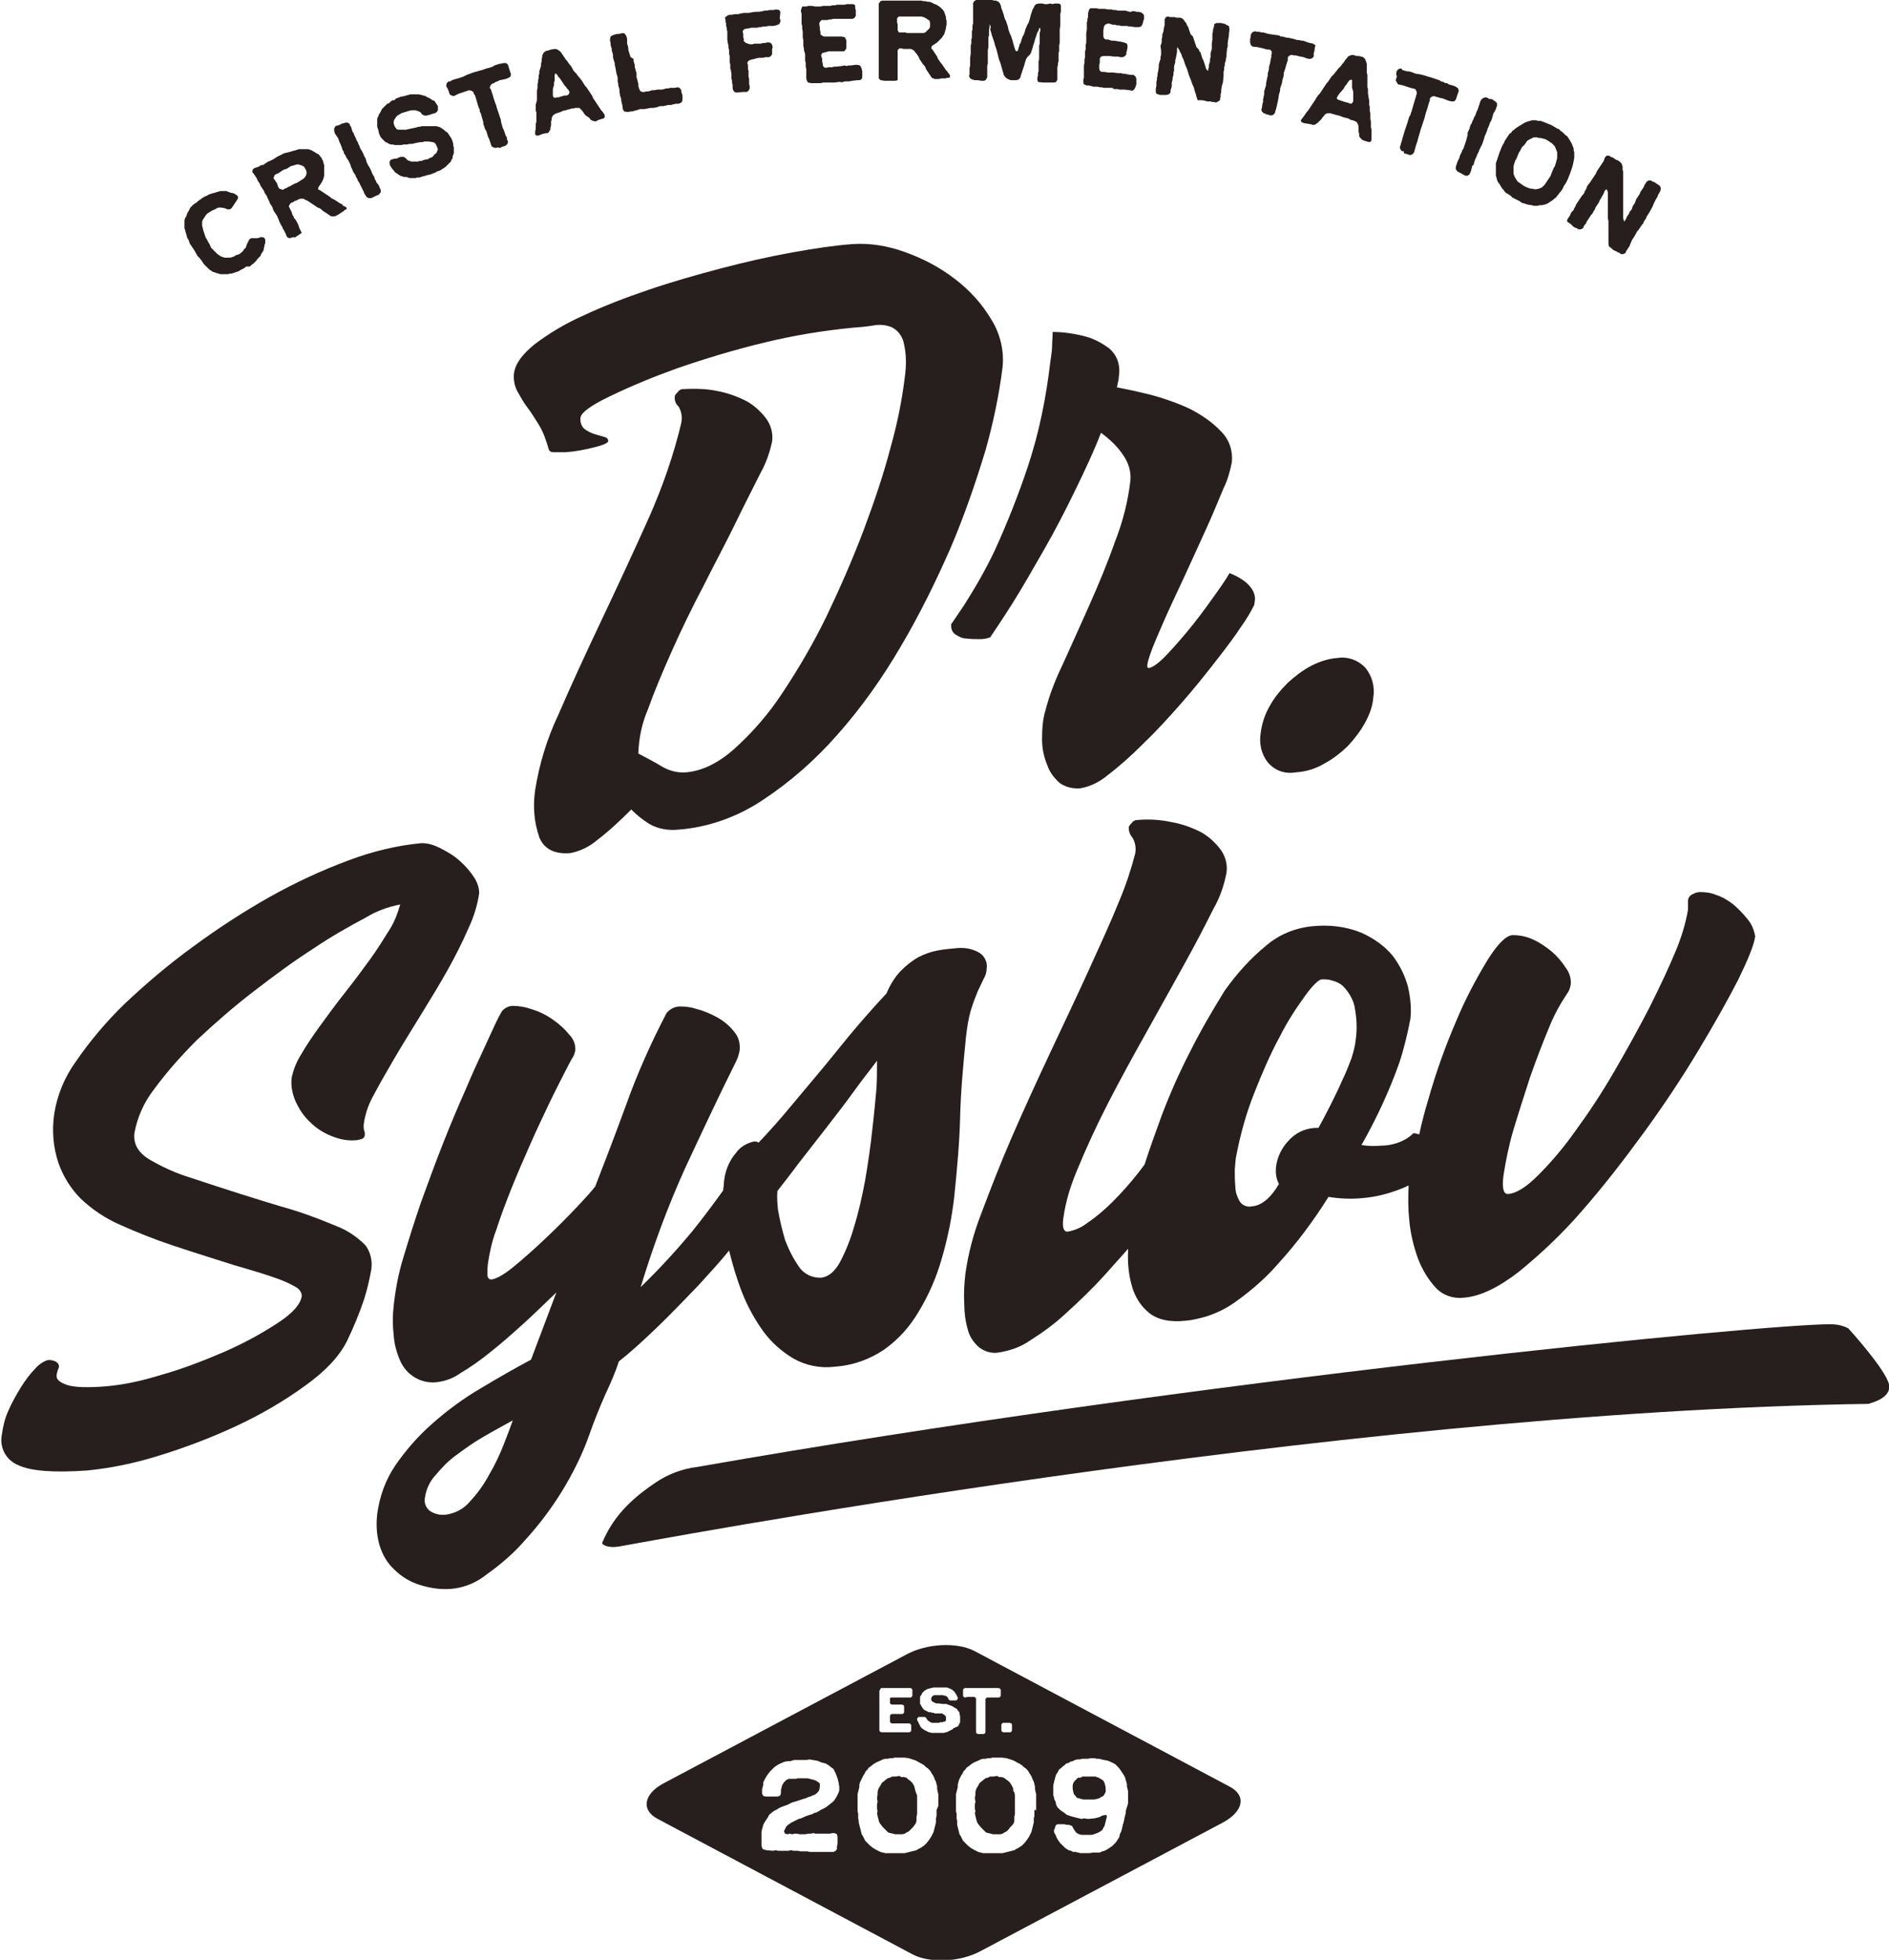 <?xml version="1.0" encoding="UTF-8"?> <svg xmlns="http://www.w3.org/2000/svg" xmlns:xlink="http://www.w3.org/1999/xlink" version="1.1" id="Слой_1" x="0px" y="0px" viewBox="0 0 320.5 332.4" style="enable-background:new 0 0 320.5 332.4;" xml:space="preserve"> <style type="text/css"> .st0{fill:#271F1D;} </style> <g id="Слой_2_00000114774592342340494120000001579418956065358986_"> <g id="Слой_1-2"> <polygon class="st0" points="155.6,305.2 155.6,304.9 155.6,304.5 155.4,304 155.3,303.7 155.2,303.3 155.1,302.9 154.8,302.4 154.4,302 154.1,301.8 153.8,301.5 153.4,301.4 152.9,301.4 152.6,301.2 152,301.3 151.4,301.3 151,301.5 150.6,301.6 150.1,302 149.6,302.4 149.4,302.8 149.2,303.1 149,303.5 148.9,303.9 148.9,304.3 148.8,305 148.9,305.6 148.8,306 148.8,306.3 148.8,306.8 148.9,307.2 148.8,307.5 148.9,308 149,308.4 149.1,308.8 149.2,309.1 149.4,309.4 149.8,309.9 150.2,310.3 150.4,310.5 150.7,310.8 151.1,310.9 151.5,311 151.9,311.1 152.4,311.1 153.1,311.1 153.5,311 153.8,310.8 154.2,310.6 154.5,310.3 154.9,309.9 155.2,309.5 155.4,309.2 155.5,308.8 155.5,308.5 155.5,308.1 155.6,307.7 155.6,307.2 155.6,306.7 155.6,306.1 155.6,305.7 "></polygon> <polygon class="st0" points="187.4,302.4 187.2,302 186.9,301.8 186.4,301.5 185.8,301.3 185.4,301.3 184.8,301.3 184.2,301.3 183.7,301.3 183.3,301.5 182.9,301.5 182.6,301.8 182.3,302.1 182.1,302.4 182,302.8 182,303.4 182.1,303.9 182.2,304.3 182.4,304.5 182.7,304.9 183.4,305.1 183.8,305.2 184.2,305.2 184.8,305.2 185.4,305.2 185.7,305.2 186.5,305 186.8,304.8 187.2,304.6 187.4,304.3 187.6,303.9 187.6,303.3 187.5,302.7 "></polygon> <polygon class="st0" points="172.2,305.2 172.2,304.9 172.2,304.5 172.1,304 171.9,303.7 171.9,303.3 171.7,302.9 171.4,302.4 171,302 170.7,301.8 170.3,301.5 169.9,301.4 169.5,301.4 169.2,301.2 168.6,301.3 168,301.3 167.6,301.5 167.2,301.6 166.7,302 166.2,302.4 166,302.8 165.8,303.1 165.6,303.5 165.5,303.9 165.5,304.3 165.4,305 165.5,305.6 165.4,306 165.4,306.3 165.4,306.8 165.5,307.2 165.4,307.5 165.5,308 165.6,308.4 165.7,308.8 165.8,309.1 166,309.4 166.4,309.9 166.8,310.3 167,310.5 167.3,310.8 167.7,310.9 168.1,311 168.5,311.1 169,311.1 169.7,311.1 170.1,311 170.4,310.8 170.8,310.6 171.1,310.3 171.4,309.9 171.8,309.5 172,309.2 172.1,308.8 172.1,308.5 172.1,308.1 172.2,307.7 172.2,307.2 172.2,306.7 172.2,306.1 172.2,305.7 "></polygon> <path class="st0" d="M208.6,303l-43.3-23c-2.9-1.5-8-1.3-11.5,0.6l-41.1,21.8c-3.5,1.8-4,4.6-1.1,6.1l43.3,23 c2.9,1.5,8,1.3,11.5-0.6l41.1-21.8C211,307.2,211.5,304.5,208.6,303z M169.9,292.7v-0.2l0.1-0.2l0.2-0.1h0.2h0.4h0.2h0.3l0.3,0.1 l0.1,0.2v0.2v0.2v0.2v0.4l-0.1,0.2l-0.2,0.1h-0.2H171h-0.2h-0.2h-0.2h-0.2l-0.2-0.1l-0.1-0.2V293v-0.2L169.9,292.7z M163.4,286.6 l0.1-0.2l0.2-0.1h0.2h0.2h0.2h0.2h0.7h0.4h0.5h0.2h0.4h0.2h0.2h0.6h0.2h0.2h0.2h0.2h0.2h0.7l0.3,0.1l0.1,0.2v0.8v0.2l-0.1,0.2 l-0.2,0.1H169h-0.3h-0.6h-0.2h-0.2h-0.2l-0.2,0.1l-0.1,0.2v0.2v1v0.2v0.2v0.2v0.8v0.2v0.4v0.2v0.2v0.2v1.8l-0.1,0.2l-0.2,0.1h-0.4 h-0.2h-0.4l-0.2-0.1l-0.1-0.2v-0.2V293v-0.2v-0.2V292v-0.2v-0.4v-0.2V291v-0.6v-0.2V290v-0.1v-0.2v-0.2v-0.2v-0.6v-0.2v-0.2v-0.2 l-0.1-0.2l-0.2-0.1h-0.2h-0.2h-0.2h-0.5l-0.5,0.1l-0.2-0.1l-0.1-0.2v-0.2V287v-0.2L163.4,286.6L163.4,286.6z M149.3,286.6l0.1-0.2 l0.1-0.1h0.4h0.2h0.3h0.3h1.2h0.3h0.3h0.2h0.2h0.2h0.2h0.2h0.2h0.2h0.2h0.2h0.2l0.2,0.1l0.1,0.2v0.6v0.2v0.2l-0.1,0.2l-0.2,0.1 h-0.9h-0.2H153h-0.4h-0.2h-0.2H152h-0.2h-0.2h-0.2h-0.2l-0.2,0.1L151,288v0.9l0.1,0.1l0.2,0.1h0.2l0.4,0h0.2h0.4h0.3h0.2l0.3,0.1 l0.1,0.2v0.2v0.3v0.2v0.3l-0.1,0.2l-0.2,0.1h-0.2h-0.2h-0.4h-0.4h-0.2h-0.2h-0.2l-0.2,0.1L151,291v0.2v0.2v0.2v0.4l0.1,0.2 l0.2,0.1h0.3h0.3h0.2h0.7h0.3h0.2h1l0.2,0.1l0.1,0.2v0.2v0.2v0.1v0.2v0.2l-0.1,0.2l-0.2,0.1h-0.2h-0.5h-0.3h-0.2h-0.2h-0.2h-0.2 h-0.2h-0.2h-0.4h-0.4h-0.2h-0.6h-0.2h-0.7l-0.3-0.1l-0.1-0.2v-0.2V293v-1.1v-0.2v-0.2v-1v-0.2v-0.2v-0.2v-0.2v-0.8v-0.2v-0.5v-0.2 V287v-0.2L149.3,286.6z M142.4,303.6l-0.1,0.4l-0.2,0.4l-0.2,0.4l-0.2,0.3l-0.2,0.3l-0.2,0.2l-0.5,0.4l-0.5,0.4l-0.3,0.2l-0.4,0.2 l-0.4,0.2l-0.3,0.2l-0.4,0.2l-0.4,0.1l-0.3,0.2l-0.4,0.1l-0.6,0.2l-0.9,0.4l-0.4,0.1l-0.4,0.2l-0.4,0.2l-0.4,0.2l-0.3,0.2 l-0.3,0.2l-0.3,0.3l-0.2,0.4l-0.2,0.4l0.2,0.4l0.4,0.1l0.4-0.1l0.4,0.1l0.4-0.1h0.4l0.5,0.1h0.4h0.5l0.6-0.1h0.4l0.4-0.1l0.4,0.1 h0.4h0.4h0.4h1.2l0.4-0.1h0.4l0.4,0.2l0.1,0.4v0.8v0.5l-0.1,0.3v0.5l-0.2,0.3l-0.4,0.2h-0.4h-0.4h-0.6h-2.2h-0.4l-0.4-0.1h-0.4 h-0.4h-0.4l-0.4-0.1h-0.8l-0.4-0.1l-0.4,0.1h-0.4h-0.6H132l-0.4-0.1l-0.4,0.1l-1.2-0.1l-0.6-0.2l-0.2-0.5v-0.4v-0.5v-0.6v-0.5 v-0.4l0.1-0.5l0.1-0.3l0.1-0.4l0.2-0.4l0.2-0.3l0.2-0.3l0.2-0.3l0.2-0.4l0.6-0.5l0.3-0.2l0.4-0.2l0.3-0.2l0.4-0.2l1.1-0.4l0.4-0.2 l0.4-0.2l0.7-0.2l0.6-0.2l0.6-0.2l0.4-0.1l0.4-0.2l0.4-0.1l0.4-0.2l0.3-0.1l0.3-0.2l0.3-0.3l0.2-0.3l0.1-0.6v-0.5l-0.2-0.2 l-0.3-0.2l-0.4-0.2l-0.4-0.1l-0.4-0.1l-0.4-0.1h-0.4H136h-0.6l-0.4,0.1h-0.4h-0.4l-0.4,0l-0.4,0.2l-0.4,0.4l-0.3,0.5l-0.1,0.4 l-0.1,0.4v0.5l-0.1,0.4l-0.4,0.2h-0.5l-0.4,0h-0.8h-0.4l-0.4-0.1l-0.2-0.4v-0.3v-0.4l0.1-0.4l0.1-0.4v-0.4l0.2-0.4l0.2-0.4 l0.2-0.3l0.2-0.3l0.4-0.5l0.4-0.4l0.3-0.3l0.3-0.2l0.3-0.2l0.4-0.2l0.7-0.3l0.6-0.1h0.4l0.6-0.2h0.4l0.4,0h0.5h0.4h0.5l0.4-0.1 l0.6,0.1l0.6,0.1l0.4,0.1l0.4,0.2l0.4,0.1l0.4,0.1l0.5,0.3l0.5,0.4l0.3,0.2l0.2,0.4l0.2,0.4l0.3,0.8l0.1,0.4l0.1,0.4l0.1,0.7 L142.4,303.6z M158.9,307v0.6v0.4l-0.1,0.4v0.4v0.3l-0.1,0.4l-0.2,0.8l-0.1,0.4l-0.2,0.4l-0.2,0.4l-0.2,0.3l-0.2,0.3l-0.4,0.5 l-0.4,0.4l-0.6,0.4l-0.4,0.2l-0.3,0.2l-0.4,0.1l-0.4,0.1l-0.4,0.1l-0.4,0.1l-0.4,0.1l-0.4,0l-0.6,0h-0.6h-0.4h-0.9h-0.4l-0.4-0.1 l-0.4-0.1l-0.4-0.2l-0.4-0.2l-0.5-0.3l-0.5-0.4l-0.4-0.4l-0.4-0.4l-0.4-0.8l-0.2-0.3l-0.1-0.4l-0.1-0.4l-0.1-0.4l-0.1-0.4 l-0.1-0.4v-0.3l-0.1-0.4V308v-0.4l-0.1-0.4v-0.4v-0.4v-0.7V305v-0.3v-0.4l0.1-0.4l0.1-0.4l0.1-0.4v-0.4l0.1-0.4l0.2-0.4l0.2-0.4 l0.2-0.4l0.2-0.3l0.2-0.4l0.3-0.3l0.2-0.3l0.3-0.2l0.5-0.4l0.5-0.3l0.7-0.3l0.4-0.2l0.4-0.1h0.4l0.4-0.1h0.4l0.4-0.1h0.6l0.4,0 h0.6l0.8,0.1l1.2,0.4l0.7,0.4l0.4,0.2l0.3,0.2l0.3,0.3l0.3,0.2l0.4,0.4l0.3,0.5l0.2,0.3l0.2,0.4l0.1,0.3l0.2,0.4l0.1,0.4l0.1,0.4 v0.4l0.1,0.5l0.1,0.4v0.4v0.4v0.4v0.4v0.4L158.9,307z M161.8,293.1l-0.1,0.1l-0.1,0.1l-0.2,0.1l-0.2,0.1l-0.2,0.1l-0.2,0.1 l-0.2,0.1h-0.2l-0.2,0.1h-0.2h-0.2h-0.2h-0.2h-0.3l-0.3,0h-0.6h-0.2l-0.2-0.1h-0.2l-0.2-0.1l-0.2-0.1l-0.2-0.1l-0.2-0.1l-0.1-0.1 l-0.2-0.1l-0.1-0.1l-0.1-0.1l-0.1-0.1l-0.1-0.2l-0.1-0.2l-0.1-0.2l-0.1-0.2l-0.1-0.2l-0.1-0.2v-0.2l0.1-0.2l0.2-0.1h0.4h0.2h0.4 l0.2,0.1l0.1,0.2l0.1,0.1l0.1,0.2l0.2,0.1l0.1,0.1l0.2,0.1l0.2,0.1l0.2,0h0.2h0.2h0.6l0.2-0.1h0.2h0.2l0.2-0.1l0.2,0l0.1-0.1 l0.1-0.1v-0.3v-0.3l-0.1-0.2l-0.1-0.1l-0.3-0.2H160l-0.2-0.1h-0.2h-0.2h-0.3h-0.3h-0.2l-0.2-0.1h-0.2l-0.3-0.1h-0.3l-0.2-0.1 l-0.2-0.1l-0.2-0.1l-0.2-0.1l-0.1-0.1l-0.1-0.1l-0.1-0.2l-0.1-0.1l-0.1-0.2l-0.1-0.2l-0.1-0.1v-0.2v-0.3v-0.3V288v-0.2l0.1-0.2 l0.1-0.1l0.1-0.2l0.1-0.2l0.1-0.1l0.1-0.1l0.1-0.1l0.3-0.2l0.2-0.1l0.2-0.1h0.2l0.2-0.1h0.2l0.2-0.1h0.2h0.2h0.2h0.2h0.3h0.3h0.2 h0.2h0.2h0.2l0.2,0l0.2,0.1l0.3,0.1l0.2,0.1l0.3,0.2l0.1,0.1l0.1,0.1l0.1,0.1l0.1,0.2l0.1,0.1l0.1,0.2l0.1,0.2l0.1,0.2v0.2 l-0.1,0.2l-0.2,0.1h-0.2h-0.6h-0.2l-0.2-0.1l-0.1-0.2l-0.1-0.2l-0.1-0.1l-0.1-0.1l-0.2-0.1h-0.2l-0.2-0.1h-0.2h-0.7h-0.2h-0.2 l-0.2,0l-0.2,0.1l-0.1,0.1l-0.1,0.1l-0.1,0.2v0.3l0.1,0.2l0.1,0.1l0.2,0.1l0.2,0.1l0.2,0.1h0.2h0.2l0.8,0.1h0.2h0.2h0.2l0.2,0.1 l0.3,0.1l0.3,0.1l0.2,0.1l0.2,0.1l0.1,0.1l0.2,0.1l0.2,0.1l0.1,0.1l0.1,0.2l0.1,0.1l0.1,0.1l0.1,0.2v0.2l0.1,0.4v0.6v0.2v0.2 l-0.1,0.2l-0.1,0.2l-0.1,0.2l-0.1,0.1L161.8,293.1z M175.5,307v0.6v0.4l-0.1,0.4v0.4v0.3l-0.1,0.4l-0.2,0.8l-0.1,0.4l-0.2,0.4 l-0.2,0.4l-0.2,0.3l-0.2,0.3l-0.4,0.5l-0.4,0.4l-0.6,0.4l-0.4,0.2l-0.3,0.2l-0.4,0.1l-0.4,0.1l-0.4,0.1l-0.4,0.1l-0.4,0.1l-0.4,0 l-0.6,0h-0.6h-0.4h-0.9h-0.4l-0.4-0.1l-0.4-0.1l-0.4-0.2l-0.4-0.2l-0.5-0.3l-0.5-0.4l-0.4-0.4l-0.4-0.4l-0.4-0.8l-0.2-0.3 l-0.1-0.4l-0.1-0.4l-0.1-0.4l-0.1-0.4v-0.4v-0.3l-0.1-0.4V308v-0.4l-0.1-0.4v-0.4v-0.4v-0.7V305v-0.3v-0.4l0.1-0.4l0.1-0.4 l0.1-0.4v-0.4l0.1-0.4l0.1-0.4l0.2-0.4l0.2-0.4l0.2-0.3l0.2-0.4l0.3-0.3l0.2-0.3l0.3-0.2l0.5-0.4l0.5-0.3l0.7-0.3l0.4-0.2l0.4-0.1 h0.4l0.4-0.1h0.4l0.4-0.1h0.6l0.4,0h0.6l0.8,0.1l1.2,0.4l0.7,0.4l0.4,0.2l0.3,0.2l0.3,0.3l0.3,0.2l0.4,0.4l0.3,0.5l0.2,0.3 l0.2,0.4l0.1,0.3l0.2,0.4l0.1,0.4l0.1,0.4v0.4l0.1,0.5l0.1,0.4v0.4v0.4v0.4v0.4v0.4V307z M191.1,306.8l-0.1,0.4v0.3l-0.1,0.4 l-0.1,0.4l-0.1,0.5l-0.1,0.4l-0.1,0.3l-0.1,0.5l-0.1,0.4l-0.1,0.3l-0.2,0.4l-0.1,0.5l-0.2,0.3l-0.2,0.3l-0.2,0.3l-0.6,0.6 l-0.3,0.2l-0.3,0.2l-0.3,0.2l-0.4,0.2l-0.4,0.1l-0.4,0.2h-0.8h-0.4l-0.5,0.1h-0.6h-1l-0.4-0.1l-0.4-0.1h-0.4l-0.4-0.2l-0.4-0.1 l-0.3-0.2l-0.3-0.2l-0.6-0.6l-0.3-0.3l-0.2-0.3l-0.2-0.3l-0.2-0.4l-0.1-0.3l-0.2-0.3l-0.1-0.4L179,310l0.1-0.4l0.3-0.2l0.4,0h0.4 h0.4l0.4,0.1h0.4l0.5,0.2l0.2,0.4l0.2,0.3l0.2,0.3l0.2,0.2l0.4,0.2l0.4,0.1h0.4h0.7h0.6l0.4-0.1l0.8-0.3l0.3-0.2l0.3-0.2l0.2-0.4 l0.2-0.3l0.1-0.4l0.1-0.4l0.1-0.4l0.1-0.4l-0.1-0.3l-0.6,0.1l-0.6,0.3l-0.4,0.1l-0.4,0.1l-1.1,0.1l-0.7-0.1l-0.4,0.1l-0.4-0.1 l-0.4-0.1l-0.4-0.1l-0.4-0.1l-0.3-0.1l-0.6-0.2l-0.5-0.4l-0.3-0.2l-0.3-0.2l-0.5-0.5l-0.2-0.4l-0.1-0.5l-0.2-0.4l-0.1-0.4 l-0.1-0.4V304v-0.6v-0.6l0.1-0.4l0.1-0.4l0.1-0.4l0.1-0.4l0.2-0.4l0.2-0.3l0.2-0.4l0.3-0.2l0.3-0.3l0.3-0.2l0.3-0.3l0.4-0.1 l0.3-0.2l0.4-0.1l0.4-0.2l0.4-0.1h0.4l0.4-0.1h0.4h0.5l0.6-0.1h0.6l0.4,0.1l0.4,0l0.4,0.1l0.4,0.1l0.6,0.1l0.5,0.2l0.4,0.2 l0.4,0.2l0.3,0.3l0.3,0.3l0.3,0.4l0.2,0.3l0.4,0.6l0.2,0.4l0.1,0.4l0.1,0.3l0.1,0.4v0.4l0.1,0.4l0.1,0.4v0.4v0.4v0.6v0.6l-0.1,0.4 L191.1,306.8z"></path> <path class="st0" d="M89.4,69c0.7,0.9,1.3,1.9,2,3c0.8,1.3,1.3,2.8,1.7,4.2c0.1,0.3,0.3,0.5,0.9,0.5c0.6,0,1.3,0,1.9,0 c1.6-0.1,3.2-0.4,4.8-0.8c1.7-0.4,2.5-0.8,2.5-1.1s-0.2-0.6-0.7-0.7l-1.7-0.5c-0.6-0.2-1.2-0.5-1.7-0.9c-0.5-0.5-0.7-1.2-0.6-1.9 c0.1-0.8,1.7-2,4.8-3.5c3.7-1.8,7.6-3.4,11.5-4.8c4.9-1.7,9.9-3.2,14.9-4.4c4.9-1.2,9.8-2,14.8-2.5c1.3-0.1,2.5-0.2,3.7-0.4 c1.1-0.2,2.1-0.1,3.1,0.3c1,0.5,1.7,1.4,2,2.5c0.5,2,0.5,4,0.2,6.1c-0.5,4-1.3,7.9-2.4,11.8c-1.2,4.6-2.8,9.3-4.6,14.1 c-1.9,5-4,9.8-6.3,14.6c-2.2,4.5-4.7,8.8-7.5,13c-2.3,3.5-5,6.6-8.1,9.4c-2.8,2.5-5.6,3.8-8.3,4c-1.4,0.1-2.8-0.3-4-1 c-1.3-0.8-2.7-1.5-4-2.2c0.1-2.6,0.6-5.1,1.6-7.4c1.1-3.1,2.5-6.4,4.1-10s3.4-7.3,5.4-11.1c1.9-3.8,3.8-7.3,5.4-10.6 s3.1-6.2,4.3-8.6c0.9-1.6,1.5-3.4,1.9-5.2c0.2-1.4-0.2-2.8-1-3.9c-0.9-1.2-2.1-2.3-3.4-3c-1.6-0.8-3.3-1.4-5-1.7 c-1.9-0.4-3.9-0.4-5.9-0.3c-0.3,0.1-0.5,0.2-0.7,0.5c-0.3,0.3-0.5,0.5-0.5,0.7c-0.1,0.6,0.1,1.3,0.6,1.7c0.5,0.8,0.7,1.8,0.5,2.8 c-1.3,5.5-3.2,10.9-5.5,16.1c-2.6,5.8-5.3,11.6-8,17.3c-2.7,5.7-5.2,11.1-7.4,16.2c-1.9,4-3.2,8.3-3.9,12.7 c-0.4,2.7-0.2,5.4,0.7,8c0.8,2,2.6,2.9,5.2,2.7c1.7-0.3,3.3-1.1,4.6-2.2c2.1-1.6,4-3.4,5.8-5.2c0.9,0.9,1.9,1.7,3,2.4 c1.5,0.9,3.3,1.2,5.1,1c5.1-0.4,10-2.2,14.2-5c4.7-3.1,8.9-6.8,12.6-11c4.1-4.6,7.7-9.7,10.8-15c3.2-5.4,6-11.1,8.5-16.8 c2.3-5.4,4.2-10.9,5.9-16.5c1.3-4.6,2.3-9.3,2.9-14.1c0.3-2.8-0.4-5.7-1.9-8.1c-1.6-2.7-3.7-5-6.2-6.9c-2.6-2-5.5-3.5-8.6-4.6 c-2.8-1-5.8-1.5-8.7-1.3c-2.9,0.2-6.3,0.7-10.2,1.4s-7.9,1.6-12.1,2.7s-8.4,2.3-12.5,3.7c-3.8,1.3-7.5,2.7-11.1,4.4 c-2.9,1.3-5.6,2.9-8.1,4.8c-2.1,1.7-3.3,3.3-3.5,5c-0.1,1,0.1,2.1,0.6,3C88.3,67.3,88.8,68.2,89.4,69z"></path> <path class="st0" d="M163.6,102.6c-1.5,2.2-2.2,3.3-2.2,3.2c-0.1,0.7,0.1,1.4,0.7,1.8c0.6,0.4,1.2,0.7,1.9,0.7 c0.8,0.1,1.5,0.1,2.3,0.1c0.6,0,1.1-0.1,1.7-0.3c0.8-1.2,2.1-3.1,3.8-5.8c1.7-2.7,3.4-5.7,5.3-9c1.9-3.3,3.7-6.8,5.4-10.3 c1.7-3.5,3.2-6.7,4.3-9.6c1.5,1.1,2.9,2.4,3.9,4c0.8,1.2,1.2,2.6,1.1,4c-0.4,3.6-1.3,7.1-2.6,10.4c-1.3,3.7-2.8,7.3-4.4,10.9 c-1.6,3.6-3.1,6.9-4.5,10c-1.2,2.5-2.2,5-2.9,7.7c-0.5,1.6-0.6,3.3-0.6,5c0,1.5,0.3,3,0.9,4.4c0.4,1.2,1.2,2.2,2.1,3 c1,0.7,2.2,1,3.5,0.9c1.7-0.3,3.3-1.1,4.6-2.2c2.1-1.6,4.1-3.4,6-5.3c2.2-2.1,4.3-4.4,6.5-6.9s4.1-4.9,5.9-7.2 c1.8-2.3,3.3-4.3,4.4-6c0.8-1.1,1.5-2.3,2.1-3.5l0.1-0.7c0.1-0.7-0.1-1.4-0.5-2c-0.4-0.6-0.9-1.1-1.5-1.5 c-0.7-0.5-1.5-0.9-2.3-1.2c-0.2,0.4-0.9,1.5-2.1,3.2s-2.5,3.5-4,5.4s-3,3.6-4.4,5.1s-2.5,2.3-3.2,2.4c-0.4,0-0.3-0.7,0.2-2.2 s1.3-3.3,2.3-5.6s2.2-4.8,3.5-7.6s2.5-5.5,3.7-8.1s2.1-4.9,3-7c0.7-1.4,1.1-2.9,1.4-4.4c0.2-1.9-0.4-3.8-1.8-5.2 c-1.5-1.6-3.3-2.8-5.2-3.8c-2.1-1-4.4-1.8-6.6-2.4c-2.4-0.6-4.3-1-5.9-1.3c0.1-0.5,0.2-1,0.3-1.4c0-0.4,0.1-0.8,0.1-1.1 c0.1-1.6-0.5-3.1-1.7-4.1c-1.2-0.9-2.5-1.6-3.9-2c-1.9-0.5-3.8-0.8-5.7-0.8c0,0.9-0.1,1.7-0.1,2.5s-0.2,1.7-0.3,2.6 c-0.7,6-1.9,12-3.8,17.7c-1.6,4.8-3.5,9.6-5.6,14.2C167.3,96.5,165.5,99.6,163.6,102.6z"></path> <path class="st0" d="M219.8,131c1.7-0.1,3.4-0.6,4.9-1.5c1.5-0.8,2.9-1.9,4.1-3.1c1.1-1.2,2.1-2.5,2.9-4c0.7-1.3,1.2-2.7,1.3-4.1 c0.3-1.8-0.2-3.6-1.3-5c-1.2-1.3-3-2-4.8-1.7c-1.5,0.1-3,0.6-4.4,1.3c-1.5,0.8-2.8,1.8-4,2.9c-1.2,1.2-2.3,2.5-3.1,4 c-0.8,1.4-1.3,2.9-1.5,4.5c-0.3,1.8,0.1,3.6,1.2,5C216.3,130.7,218,131.3,219.8,131z"></path> <path class="st0" d="M63.2,186.1c1-1.9,2.2-4,3.6-6.4s2.9-4.8,4.5-7.4c1.6-2.6,3.2-5.2,4.6-7.7c1.4-2.5,2.6-4.9,3.6-7.2 c0.9-1.9,1.5-3.9,1.8-5.9c0-0.9-0.3-1.8-0.8-2.6c-0.7-1.1-1.5-2-2.5-2.9c-1-0.9-2.2-1.6-3.4-2.2c-1-0.5-2-0.8-3.1-0.8 c-4.2,0.4-8.3,1.4-12.3,2.9c-4.6,1.7-9.1,3.8-13.4,6.2c-4.6,2.6-8.9,5.4-13.1,8.5c-4,2.9-7.9,6.2-11.5,9.6c-3.1,3-5.9,6.3-8.3,9.8 c-1.9,2.6-3.2,5.7-3.7,8.9c-0.4,2.8-0.2,5.6,0.7,8.3c0.8,2.3,2.1,4.4,3.8,6.1c1.9,1.8,4.1,3.3,6.6,4.4c2.9,1.3,5.9,2.5,8.9,3.5 c4.2,1.4,7.8,2.5,10.6,3.4c2.8,0.8,5.1,1.5,6.8,2.1c1.2,0.4,2.4,0.9,3.6,1.6c0.7,0.4,1,1,1,1.5c-0.2,1.4-1.5,2.9-4.1,4.6 c-2.9,1.9-5.9,3.5-9.1,4.9c-3.5,1.5-7.1,2.9-10.7,3.9c-2.9,0.9-5.9,1.6-9,1.9c-3.4,0.3-5.7,0.2-6.9-0.2c-1.2-0.4-1.8-0.9-1.8-1.5 c0-0.3,0.1-0.7,0.2-1c0.1-0.2,0.2-0.5,0.2-0.7c0-0.3-0.2-0.6-0.6-0.8c-0.5-0.2-1-0.3-1.4-0.2c-0.8,0.3-1.5,0.8-2,1.4 c-0.9,0.9-1.7,2-2.4,3.1c-0.8,1.3-1.6,2.7-2.2,4.1c-0.6,1.3-0.9,2.7-1.1,4.1c-0.4,2.2,0.8,4.3,2.8,5.1c2.1,1,6,1.3,11.7,0.9 c4-0.4,7.9-1.2,11.8-2.4c4.6-1.4,9.1-3.1,13.4-5.1c4.1-1.9,8.1-4.2,11.8-6.9c3.5-2.5,5.8-5,7.1-7.6c1.1-2.3,2.1-4.7,2.9-7.1 c0.5-1.6,0.9-3.3,1.2-5c0.2-1.4-0.1-2.9-1-4.1c-1.4-1.4-3-2.5-4.8-3.2c-3.1-1.3-6.3-2.5-9.6-3.4c-4-1.2-9.1-2.8-15.4-4.9 c-2.3-0.7-4.5-1.7-6.6-2.9c-2.1-1.2-3-2.7-2.8-4.6c0.5-2.7,1.6-5.2,3.3-7.4c2.2-3,4.7-5.8,7.3-8.4c3.1-2.9,6.3-5.7,9.7-8.3 c3.5-2.7,6.9-5.2,10.2-7.3c2.8-1.9,5.8-3.6,8.8-5.2c1.8-1.1,3.8-1.8,5.8-2.2c-0.4,1.4-0.9,2.8-1.7,4.1c-1,1.6-2.1,3.4-3.4,5.2 s-2.8,3.8-4.3,5.7s-2.9,3.8-4.2,5.6s-2.4,3.4-3.3,5c-0.7,1.1-1.2,2.4-1.5,3.7c-0.2,1.4,0.1,2.9,0.7,4.2c0.6,1.3,1.4,2.5,2.5,3.5 c1,1,2.3,1.8,3.6,2.3c1.2,0.5,2.6,0.8,3.9,0.7c0.4,0,0.7-0.1,1.1-0.2c0.4-0.1,0.6-0.4,0.6-0.8c0-0.2,0-0.4-0.1-0.6 c-0.1-0.3-0.1-0.7-0.1-1C61.9,189.2,62.4,187.6,63.2,186.1z"></path> <path class="st0" d="M105,230.9c1.8-1.4,3.9-3.3,6.3-5.6s4.8-4.8,7.2-7.3c1.8-2,3.6-3.9,5.2-5.9l0,0c0.6,2.4,1.3,4.8,2.2,7.1 c0.9,2.3,2.1,4.5,3.6,6.6c1.4,1.9,3.1,3.4,5.1,4.6c2.1,1.2,4.6,1.7,7,1.4c3-0.2,5.9-1.2,8.4-2.9c2.4-1.7,4.4-3.9,5.9-6.5 c1.7-2.8,3-5.8,3.9-9c1-3.4,1.7-6.9,2.1-10.4c0.5-4.8,0.9-9.4,1-13.5c0.1-4.2,0.5-8.7,1-13.7c0.2-1.6,0.4-3.1,0.9-4.7 c0.3-1,0.7-2,1.1-3c0.4-0.8,0.7-1.5,1-2.1c0.3-0.5,0.5-1.1,0.5-1.7c0.2-1.1-0.4-2.3-1.4-2.8c-1.1-0.6-2.3-0.8-3.6-0.7 c-1.1,0.1-2.2,0.2-3.3,0.4c-1.1,0.2-2.2,0.6-3.2,1.1c-1.1,0.6-2.1,1.4-3,2.3c-1.1,1.1-1.9,2.5-2.5,3.9c-1.5,1.6-3.2,3.5-5,5.6 s-3.6,4.4-5.5,6.7c-1.9,2.3-3.8,4.5-5.7,6.8s-3.7,4.3-5.5,6.2c-0.2-0.2-0.5-0.2-0.8-0.2c-1.2,0.3-2.3,0.9-3,1.9 c-1.3,1.5-2,3.4-2.1,5.4c0,0.3-0.1,0.6-0.1,1c-1.8,2.5-3.6,4.9-5.3,7c-2.5,3-5.4,6.2-8.7,9.4c2.1-6.9,4.6-13.7,7.6-20.3 c2.8-6,5.6-12,8.6-18c0.3-0.6,0.5-1.3,0.6-1.9c0.1-1.2-0.2-2.3-1-3.2c-0.8-1-1.8-1.8-2.9-2.4c-1.1-0.6-2.3-1.1-3.5-1.4 c-0.9-0.3-1.8-0.4-2.7-0.4c-0.9,0-1.7,0.4-2.3,1.1c-2.6,5-4.9,10.1-6.8,15.4c-1.9,5.2-3.7,9.9-5.3,14c-0.5,0.7-1.6,1.9-3.2,3.6 c-1.6,1.7-3.3,3.4-5.2,5.2s-3.7,3.4-5.4,4.8s-3,2.1-3.8,2.2c-0.5,0-0.7-0.3-0.7-0.9c0-0.6,0-1.3,0.1-1.9c0.3-1.9,0.7-3.8,1.4-5.6 c0.7-2.2,1.6-4.6,2.6-7.1s2.1-5,3.2-7.5s2.2-4.8,3.2-6.9s1.9-3.8,2.6-5.2s1.2-2.3,1.4-2.6c0.2-0.3,0.3-0.7,0.4-1.1 c0.1-1-0.3-2-1-2.7c-0.8-1-1.7-1.8-2.7-2.5c-1.1-0.8-2.3-1.4-3.6-1.8c-1.1-0.4-2.2-0.6-3.3-0.6c-0.7,0-1.5,0.4-1.9,1 c-0.7,1.2-1.5,3-2.6,5.4s-2.3,4.9-3.5,7.8c-1.3,2.9-2.6,6-3.9,9.3c-1.3,3.3-2.5,6.6-3.7,9.9c-1.1,3.2-2.1,6.4-3,9.4 c-0.8,2.6-1.3,5.3-1.6,8c-0.2,1.7-0.2,3.4,0,5.1c0.1,1.5,0.5,2.9,1.1,4.3c1.1,2.5,3.7,4,6.4,3.6c1.4-0.2,2.7-0.7,3.8-1.5 c1.7-1,3.4-2.2,5-3.5c1.8-1.4,3.6-3,5.6-4.8s3.8-3.6,5.7-5.4l-4.3,11.4c-2.8,1.5-5.6,3.1-8.6,4.9c-2.9,1.7-5.6,3.7-8.1,5.9 c-2.4,2.1-4.5,4.5-6.3,7.1c-1.7,2.5-2.7,5.3-3.1,8.3c-0.2,1.8-0.1,3.6,0.4,5.3c0.5,1.6,1.3,3,2.5,4.1c1.2,1.2,2.7,2.1,4.3,2.6 c1.9,0.6,4,0.9,6,0.6c2-0.3,3.8-1.1,5.4-2.4c2.4-1.7,4.6-3.6,6.5-5.8c2.3-2.5,4.4-5.3,6.2-8.2c1.9-3.1,3.5-6.3,4.7-9.7 c0.8-2.3,1.7-4.5,2.7-6.8C103.7,234.4,104.5,232.5,105,230.9z M131.9,202c1-1.3,2.2-2.8,3.6-4.7l4.6-5.9c1.6-2.1,3.2-4.1,4.7-6.2 c1.5-2.1,2.9-3.8,4-5.3c0,1.6,0,3.2-0.1,4.8c-0.2,2.1-0.4,4.4-0.7,6.9c-0.3,2.8-0.7,5.6-1.2,8.5c-0.5,2.7-1.1,5.4-1.9,8 c-0.6,2.1-1.4,4.1-2.4,6c-0.9,1.6-1.9,2.4-3.1,2.6c-1.5,0.1-3-0.6-3.8-1.8c-1-1.4-1.8-3-2.4-4.6c-0.5-1.7-0.9-3.4-1.2-5.1 C131.9,204.2,131.8,203.1,131.9,202z M85.5,244.9c-0.7,1.8-1.5,3.5-2.5,5.2c-0.9,1.7-2,3.2-3.3,4.6c-1,1.2-2.5,2-4.1,2.2 c-0.9,0.1-1.8-0.1-2.6-0.6c-0.7-0.5-1.1-1.4-0.9-2.3c0.2-1.4,0.8-2.7,1.7-3.7c1.1-1.3,2.2-2.5,3.6-3.5c1.5-1.1,3-2.2,4.6-3.1 c1.7-1,3.4-1.9,5-2.8C86.7,241.8,86.2,243.1,85.5,244.9z"></path> <path class="st0" d="M201.9,178.4c-1.8,3.5-3.4,7.1-4.8,10.8c-1.1,3-2.1,5.8-2.9,8.3c-0.3,0.4-0.6,0.8-0.9,1.2 c-1.4,1.8-2.9,3.5-4.5,5.1c-1.3,1.3-2.8,2.6-4.3,3.6c-1,0.8-2.2,1.3-3.4,1.5c-0.6,0-0.9-0.7-0.7-2.2c0.4-3,1.3-5.8,2.5-8.6 c1.4-3.4,3.1-7.1,5.1-11c2-3.9,4.2-7.9,6.5-12c2.3-4.1,4.4-7.9,6.4-11.5c2-3.6,3.6-6.7,5-9.5c1.1-1.9,1.8-4,2.2-6.1 c0.2-1.4-0.2-2.8-1-3.9c-0.9-1.2-2.1-2.3-3.4-3c-1.6-0.8-3.3-1.4-5.1-1.7c-1.9-0.4-3.9-0.5-5.9-0.3c-0.3,0.1-0.5,0.2-0.7,0.5 c-0.2,0.2-0.4,0.4-0.5,0.7c0,0.6,0.2,1.3,0.6,1.7c0.5,0.8,0.7,1.8,0.5,2.8c-0.7,2.7-1.6,5.4-2.7,8c-1.4,3.5-3.2,7.4-5.2,11.8 c-2,4.4-4.2,9-6.5,13.9c-2.3,4.9-4.5,9.7-6.5,14.3c-2,4.6-3.7,9-5.2,13c-1.3,3.3-2.2,6.7-2.7,10.2c-0.2,1.7-0.3,3.4-0.2,5.1 c0,1.5,0.2,3,0.6,4.4c0.3,1.2,1,2.2,1.9,3c0.9,0.7,2.1,1.1,3.3,0.9c1.9-0.3,3.7-0.9,5.3-2c2.2-1.4,4.3-2.9,6.2-4.7 c2.1-1.9,4.3-4,6.4-6.3c1.4-1.6,2.8-3.1,4.1-4.6c0,0.1,0,0.2,0,0.4c-0.1,2.1,0.1,4.1,0.7,6.1c0.5,1.7,1.5,3.3,2.9,4.4 c1.4,1.1,3.4,1.6,6.2,1.3c1.2-0.1,2.3-0.4,3.4-0.7c1.9-0.6,3.7-1.5,5.3-2.7c2.5-1.8,4.9-3.9,6.9-6.2c3.2-3.5,6.1-7.4,8.6-11.4 c1.9,0.3,3.8,0.4,5.8,0.2c2.5-0.2,5-0.9,7.3-1.9c0.2-0.1,0.3-0.2,0.5-0.2c-0.1,1.9-0.1,3.8,0.1,5.8c0.2,2.2,0.7,4.4,1.5,6.6 c0.7,1.8,1.7,3.5,3,4.9c1.2,1.3,3,1.9,4.7,1.7c2.8-0.2,5.9-1.7,9.4-4.4c3.8-3.1,7.4-6.5,10.6-10.2c3.6-4.1,7.1-8.6,10.6-13.4 c3.5-4.8,6.6-9.5,9.3-14c2.7-4.5,4.9-8.4,6.7-11.9c1.7-3.5,2.7-5.9,2.9-7.4c-0.2-1.1-0.6-2.1-1.3-2.9c-0.7-0.9-1.5-1.7-2.4-2.5 c-0.9-0.7-1.9-1.3-2.9-1.6c-0.9-0.4-1.8-0.5-2.8-0.5c-0.5,0-0.9,0.2-1.3,0.4c-0.4,0.2-0.7,0.6-0.7,1.1c0,0.2,0,0.5,0,0.7 c0,0.3,0,0.6,0,0.8c-0.4,2.3-1.1,4.6-2,6.8c-1.2,2.9-2.7,6.1-4.5,9.7c-1.8,3.5-3.8,7.1-6,10.9s-4.4,7.1-6.6,10.1 c-1.9,2.7-4,5.2-6.3,7.5c-2,2-3.7,3.1-5.1,3.2c-0.8,0.1-1.1-1-0.8-3.2c0.4-2.5,0.9-5,1.6-7.4c0.9-3,1.9-6.1,2.9-9.2 c1.1-3.1,2.2-6,3.3-8.6c0.8-2,1.8-3.8,3-5.6c0.3-0.4,0.5-0.9,0.6-1.5c0.1-1-0.2-2-0.8-2.8c-0.7-1.1-1.5-2-2.4-2.8 c-1-0.8-2.1-1.6-3.3-2.1c-1.1-0.5-2.2-0.7-3.4-0.7c-1.1,0.1-2.5,1.5-4.2,4.2c-2,3.3-3.8,6.7-5.3,10.3c-1.9,4.4-3.5,8.9-4.8,13.5 c-0.6,2-1.1,3.9-1.5,5.8c-0.3-0.1-0.7-0.2-1-0.2c-0.4,0.4-0.8,0.7-1.3,1c-1.2,0.7-2.7,1.1-4.1,1.1c-1.1,0.1-2.2,0.1-3.4-0.1 c2.5-4.4,4.7-9.1,6.4-13.9c0.8-2.4,1.4-4.9,1.9-7.5c0.2-1.8,0-3.6-0.4-5.4c-0.5-1.9-1.4-3.7-2.6-5.3c-1.4-1.7-3.3-3-5.3-3.9 c-2.7-1.1-5.6-1.4-8.4-1.1c-2.9,0.3-5.6,1.4-7.8,3.3c-2.7,2.2-5,4.8-7,7.6C205.7,171.4,203.7,174.8,201.9,178.4z M209.5,198.4 c0.1-0.9,0.1-1.6,0.2-2.1c0.7-3.7,1.7-7.4,3.1-10.9c1.3-3.3,2.7-6.6,4.4-9.7c1.2-2.4,2.7-4.7,4.3-6.9c1.3-1.8,2.3-2.7,2.8-2.7 c0.6,0,1.1,0,1.7,0.2c0.8,0.2,1.6,0.6,2.1,1.2c0.8,0.9,1.4,1.9,1.7,3.1c0.4,2,0.5,4,0.2,5.9c-0.1,1-0.4,2-0.7,3 c-0.5,1.3-1,2.6-1.6,3.8c-0.6,1.4-1.3,2.8-2,4.2s-1.4,2.7-2,3.8h-0.6c-1.8,0.1-3.4,0.9-4.6,2.3c-1.1,1.2-1.8,2.7-2,4.3 c-0.1,1,0,2,0.5,2.9c-1.4,2.4-3,3.7-4.6,3.8c-0.8,0.2-1.7-0.2-2.1-0.9c-0.4-0.7-0.7-1.6-0.7-2.4 C209.5,200.2,209.5,199.3,209.5,198.4L209.5,198.4z"></path> <path class="st0" d="M320.5,234.8c-0.6-2.6-6.9-9.5-6.9-9.5c-0.9-0.5-2-0.7-3-0.7c-10.6-0.1-107.4,9.3-192.3,24.2 c-2.5,0.3-4.9,1.2-7,2.6c-3.4,2.3-7,5.2-9.1,10.2c-0.2,0.4,1,1,2.8,0.7c2-0.3,120.6-22.9,212.1-24.2 C317,238,321,237.3,320.5,234.8z"></path> <path class="st0" d="M266.9,38.4l0.3,0.2l0.3,0.1l0.3,0.2h0.4l0.4-0.2l0.1-0.3l0.2-0.3l0.2-0.2l0.1-0.3l0.2-0.3l0.2-0.3l0.4-0.6 l0.2-0.2l0.2-0.4l0.2-0.3l0.1-0.3l0.2-0.3l0.2-0.3l0.2-0.3l0.1-0.3l0.2-0.3l0.5-0.9l0.1-0.3l0.2-0.3l0.2-0.1l0.1,0.2l0.1,0.3v0.3 l0,0.4v0.7v0.7v0.3v0.3v0.7v0.3v0.7l0.1,0.5v0.5v0.3v0.4V39v0.3v0.3V40l0,0.3v0.4v0.4v0.3l0.1,0.4l0.4,0.3l0.2,0.2l0.3,0.2 l0.3,0.1l0.3,0.2l0.3,0.1l0.2,0.2h0.4l0.4-0.2l0.1-0.3l0.2-0.3l0.2-0.3l0.2-0.3l0.1-0.3l0.3-0.7l0.2-0.3l0.2-0.3l0.5-0.9L278,39 l0.2-0.3l0.2-0.3l0.2-0.3l0.2-0.2l0.1-0.3l0.2-0.3l0.2-0.3l0.1-0.3l0.2-0.3l0.2-0.3l0.5-0.9l0.1-0.2l0.2-0.5l0.3-0.6l0.3-0.5 l0.1-0.3l0.4-0.7l0.1-0.5l-0.2-0.4l-0.3-0.2l-0.3-0.2l-0.3-0.2l-0.3-0.1l-0.3-0.2h-0.4l-0.3,0.2l-0.2,0.3l-0.2,0.3l-0.1,0.3 l-0.2,0.3l-0.2,0.3l-0.2,0.3l-0.1,0.3l-0.4,0.6l-0.2,0.3l-0.1,0.3l-0.1,0.3l-0.2,0.3l-0.2,0.3l-0.1,0.4l-0.2,0.3l-0.2,0.2 l-0.1,0.3l-0.2,0.3l-0.2,0.3l-0.1,0.3l-0.2,0.3l-0.1,0.2l-0.1-0.2l-0.1-0.4v-0.4v-0.3v-0.3v-0.4l0-0.3v-0.4v-0.4V34v-0.3v-0.4V33 v-0.3v-0.3V32v-0.4v-0.4v-0.3v-0.7v-0.3v-0.4v-0.4l-0.1-0.3v-0.3v-0.3l-0.2-0.5l-0.3-0.3l-0.3-0.2l-0.3-0.1l-0.3-0.2l-0.3-0.2 l-0.3-0.1l-0.3-0.2h-0.4l-0.3,0.3l-0.1,0.3l-0.1,0.3l-0.2,0.3l-0.2,0.3l-0.4,0.6l-0.2,0.3l-0.2,0.3l-0.1,0.3l-0.2,0.3l-0.2,0.3 l-0.2,0.3l-0.2,0.3l-0.2,0.3l-0.4,0.5l-0.2,0.4l-0.1,0.3l-0.2,0.3l-0.1,0.3l-0.2,0.3l-0.2,0.2l-0.2,0.3l-0.2,0.3l-0.4,0.6 l-0.2,0.3l-0.1,0.3l-0.2,0.3l-0.1,0.3l-0.3,0.3l-0.2,0.3l-0.1,0.3l-0.2,0.3l-0.2,0.3l-0.1,0.2v0.3l0.3,0.2l0.3,0.2L266.9,38.4z M258.5,31.5l-0.7-0.5l-0.3-0.2l-0.2-0.3l-0.3-0.5l-0.2-0.5v-0.8v-0.5l0.1-0.4l0.1-0.3l0.1-0.3l0.2-0.3l0.2-0.5l0.2-0.5l0.2-0.3 l0.2-0.4l0.1-0.2l0.2-0.2l0.3-0.3l0.2-0.3l0.2-0.3l0.3-0.2l0.4-0.2l0.4-0.2h0.3h0.3l0.3,0.1h0.3l0.8,0.2l0.5,0.3l0.3,0.2l0.3,0.2 l0.5,0.5l0.4,1v0.3v0.4l0,0.3l-0.1,0.4l-0.2,0.7l-0.1,0.3l-0.2,0.3l-0.2,0.5l-0.2,0.5l-0.1,0.3l-0.2,0.3l-0.2,0.3l-0.2,0.3 l-0.2,0.3l-0.2,0.3l-0.3,0.3l-0.2,0.2l-0.5,0.2l-0.5,0.1h-0.3L260,32h-0.3l-0.3-0.1l-0.3-0.1L258.5,31.5z M258.2,34.4l0.4,0.1 l0.3,0.1l0.3,0.1l0.7,0.1l0.3,0.1h0.3h0.4l0.3-0.1h0.4l0.5-0.1l0.5-0.2l0.3-0.2l0.3-0.2l0.3-0.2l0.2-0.2l0.3-0.2l0.2-0.3l0.2-0.2 l0.2-0.3l0.2-0.2l0.2-0.3l0.2-0.3l0.1-0.3l0.2-0.3l0.2-0.3l0.3-0.6l0.2-0.5l0.2-0.5l0.1-0.3l0.1-0.3l0.1-0.3l0.1-0.3l0.1-0.4 l0.1-0.5l0.1-0.5l0-0.4v-0.3v-0.3l-0.1-0.3v-0.3l-0.3-0.8l-0.4-0.7l-0.2-0.3l-0.2-0.3l-0.3-0.2l-0.5-0.5l-0.3-0.2l-0.3-0.3 l-0.3-0.1l-0.3-0.2l-0.2-0.1l-0.5-0.3l-1-0.4l-0.5-0.2l-0.3-0.1h-0.4l-0.4-0.1h-0.3l-0.4,0l-0.3,0.1l-0.4,0.1l-0.5,0.2l-0.5,0.3 l-0.5,0.3l-0.3,0.2l-0.3,0.2l-0.2,0.2l-0.3,0.2l-0.2,0.3l-0.3,0.2l-0.2,0.3l-0.2,0.3l-0.2,0.3l-0.2,0.3l-0.1,0.3l-0.2,0.3 l-0.2,0.4l-0.2,0.5l-0.2,0.5l-0.1,0.3l-0.1,0.3l-0.1,0.3l-0.1,0.3l-0.1,0.3l-0.1,0.3v0.4v0.6v0.4v0.4v0.3l0.1,0.3l0.1,0.4l0.1,0.3 l0.3,0.4l0.3,0.5l0.2,0.3l0.2,0.2l0.2,0.3l0.2,0.2L256,33l0.3,0.2l0.3,0.3l0.4,0.2l0.8,0.4L258.2,34.4z M248.6,29.8h0.4l0.3-0.2 l0.2-0.4l0.1-0.3l0.1-0.4l0.1-0.4L250,28l0.1-0.4l0.1-0.3l0.1-0.3l0.2-0.4l0.1-0.3l0.3-0.6l0.1-0.3l0.3-0.6l0.2-0.4l0.1-0.3 l0.1-0.3l0.1-0.3l0.1-0.4l0.2-0.4l0.1-0.3l0.1-0.2l0.1-0.4l0.2-0.4l0.1-0.3l0.1-0.3l0.2-0.3l0.2-0.6l0.1-0.4l0.1-0.3l0.2-0.3 l0.2-0.4l0.1-0.3l0.1-0.3v-0.4l-0.3-0.3l-0.3-0.2l-0.3-0.2l-0.4,0l-0.3-0.2l-0.3-0.1l-0.4,0.1l-0.3,0.2l-0.2,0.3l-0.1,0.3 l-0.1,0.3l-0.1,0.3l-0.1,0.3l-0.1,0.3l-0.2,0.4l-0.1,0.3l-0.1,0.3l-0.2,0.3l-0.1,0.3l-0.2,0.4l-0.1,0.3l-0.2,0.3l-0.1,0.3 l-0.1,0.4l-0.3,0.6L249,23l-0.1,0.3l-0.1,0.4l-0.1,0.3l-0.1,0.3l-0.1,0.3l-0.1,0.3l-0.1,0.3l-0.2,0.3l-0.1,0.3l-0.3,0.6l-0.1,0.4 l-0.3,0.6l-0.1,0.3l-0.1,0.3l-0.1,0.3v0.4l0.3,0.4l0.6,0.3L248.6,29.8z M238.2,26l0.4,0.1l0.3,0.1l0.3,0.1l0.4-0.1l0.3-0.3 l0.1-0.4l0.1-0.3l0.1-0.4l0.3-0.9l0.1-0.4l0.2-0.7l0.1-0.3l0.1-0.4l0.1-0.3l0.1-0.3l0.1-0.3l0.1-0.3l0.2-0.6l0.1-0.3l0.1-0.4 l0.1-0.4l0.1-0.3l0.1-0.3l0.1-0.3l0.1-0.4l0.1-0.3l0.1-0.3l0.1-0.3v-0.3l0.3-0.3l0.4-0.1l0.3,0.1l0.4,0.1l0.3,0.1l0.5,0.1l0.5,0.2 l0.5,0.2l0.5,0.1h0.4l0.3-0.3l0.1-0.3l0.1-0.3l0.1-0.3l0.2-0.6l-0.1-0.4l-0.4-0.3l-0.5-0.2l-0.4-0.1l-0.3-0.1l-0.3-0.2h-0.3 l-0.3-0.2l-0.4-0.1l-0.3-0.2l-0.3-0.1l-0.3-0.1l-0.3-0.1l-0.3-0.1l-0.3-0.1l-0.4-0.1l-0.3-0.1l-0.3-0.1l-0.8-0.2l-0.7-0.1 l-0.5-0.2l-0.3-0.1l-0.4-0.1h-0.3l-0.3-0.1l-0.4-0.1l-0.3-0.3l-0.4,0.1l-0.3,0.3l-0.1,0.3v0.3L237,13l-0.1,0.3l-0.1,0.3L237,14 l0.2,0.3l0.9,0.2l0.9,0.3l0.3,0.1l0.4,0.1l0.4,0.1l0.2,0.3l0.1,0.4l-0.1,0.3l-0.1,0.4l-0.1,0.3l-0.2,0.7l-0.1,0.3l-0.1,0.4 l-0.1,0.3l-0.1,0.4l-0.1,0.2l-0.1,0.4l-0.2,0.3l-0.3,1l-0.1,0.3l-0.1,0.3l-0.1,0.3l-0.1,0.3l-0.1,0.3l-0.3,1l-0.1,0.4l-0.1,0.3 l-0.2,0.7l-0.1,0.3l0.1,0.3l0.2,0.3l0.4,0.1L238.2,26z M229.2,17.6l-0.3-0.1l-0.3-0.1l-0.4-0.1l-0.3-0.1l-0.3-0.1l-0.3-0.1 l-0.3-0.1l-0.2-0.2l0.1-0.3l0.2-0.3l0.2-0.3l0.2-0.2L228,15l0.2-0.4l0.2-0.2l0.2-0.3l0.2-0.3l0.2-0.2l0.2-0.1l0.2,0.1v0.4v0.3v0.3 v0.3l0.1,0.3l0.1,0.4v0.6v0.4v0.3v0.3l-0.2,0.3L229.2,17.6z M231.2,23.8l0.4,0.1l0.3,0.1l0.4,0.1l0.3-0.1l0.1-0.3V23v-0.3v-0.4V22 l-0.1-0.4v-1l-0.1-0.4v-1l-0.1-0.4v-0.7l-0.1-0.3v-0.3V17l-0.1-0.5l-0.1-0.7v-0.4v-0.3l-0.1-0.3v-0.4V14v-0.3v-0.3V13v-0.3 l-0.1-0.4v-0.4v-0.4v-0.4v-0.3l-0.1-0.3l-0.2-0.5l-0.3-0.3l-0.7-0.2h-0.4l-0.7-0.2l-0.4,0.1l-0.4,0.2l-0.2,0.3l-0.2,0.2l-0.2,0.3 l-0.2,0.3l-0.2,0.2l-0.2,0.3l-0.5,0.5l-0.2,0.3l-0.2,0.2l-0.2,0.3l-0.3,0.3l-0.2,0.2l-0.2,0.3l-0.2,0.3l-0.2,0.3l-0.2,0.2 l-0.2,0.3l-0.2,0.3l-0.2,0.3l-0.2,0.3l-0.2,0.3l-0.2,0.3l-0.2,0.2l-0.3,0.4l-0.3,0.5l-0.2,0.3l-0.2,0.3l-0.2,0.3l-0.2,0.3 l-0.2,0.3l-0.2,0.3l-0.2,0.2l-0.2,0.3l-0.2,0.3l-0.3,0.4l-0.3,0.4l0.1,0.3l0.2,0.1l0.3,0.1L222,21l0.5,0.1l0.3,0.1l0.4-0.1 l0.4-0.3l0.2-0.2l0.2-0.2l0.2-0.2l0.2-0.3l0.2-0.2l0.2-0.3l0.4-0.2h0.5l0.3,0.1l0.4,0.1l0.3,0.1l0.5,0.1l0.5,0.2l0.3,0.1l0.4,0.1 l0.4,0.1l0.3,0.2l0.4,0.1l0.3,0.1l0.4,0.2l0.2,0.4l0.1,0.3v0.4V22v0.3l0.1,0.4v0.4l0.2,0.3l0.3,0.3l0.3,0.1L231.2,23.8z M214.6,19.4l0.4,0l0.3,0.1l0.3,0.1l0.4-0.1l0.3-0.3l0.1-0.4l0.1-0.3l0.1-0.4l0.2-0.9l0.1-0.5l0.1-0.7l0.1-0.3l0.1-0.4v-0.3 l0.1-0.3l0.1-0.3l0.1-0.3l0.1-0.6l0.1-0.3l0.1-0.4v-0.4l0.1-0.3l0.1-0.3l0.1-0.3l0.1-0.4l0.1-0.3l0.1-0.3l0.1-0.3V9.7l0.3-0.3 l0.4-0.1l0.3,0.1h0.4l0.3,0.1l0.5,0.1l0.5,0.1l0.5,0.2l0.5,0.1l0.4-0.1l0.3-0.3V9.3V9l0.1-0.3l0.1-0.7l0.1-0.3l-0.4-0.3l-0.5-0.1 l-0.4-0.1L221.4,7l-0.3-0.1h-0.3l-0.3-0.1h-0.4l-0.3-0.1l-0.3-0.1L219,6.5l-0.4-0.1h-0.3L218,6.3l-0.4-0.1h-0.3L217,6l-0.8-0.1 l-0.7-0.1L215,5.7l-0.3-0.1l-0.4-0.1H214l-0.3-0.1h-0.4L213,5.3l-0.4,0.1l-0.3,0.3L212.2,6v0.3l-0.1,0.3v0.3v0.3l0.1,0.4l0.3,0.3 l0.9,0.1l0.9,0.2l0.3,0.1l0.4,0.1h0.4l0.3,0.2l0.1,0.4l-0.1,0.3v0.4l-0.1,0.3l-0.1,0.7l-0.1,0.3l-0.1,0.4v0.3l-0.1,0.4l-0.1,0.3 v0.4l-0.1,0.4l-0.2,1v0.3l-0.1,0.3l-0.1,0.3l-0.1,0.4v0.4l-0.2,1v0.4l-0.1,0.3l-0.1,0.7l-0.1,0.3l0.1,0.3l0.3,0.3l0.4,0.1 L214.6,19.4z M196.8,16.1l0.4,0h0.3l0.4,0l0.4-0.1l0.3-0.3v-0.4l0.1-0.3l0.1-0.3v-0.4V14l0.1-0.3L199,13l0.1-0.3v-0.4l0.1-0.3 v-0.4v-0.3l0.1-0.4l0.1-0.3v-0.4l0.1-0.3l0.2-1.1V8.5V8.2l0.1-0.2l0.1,0.2l0.2,0.3l0.1,0.3l0.2,0.3l0.2,0.6l0.2,0.4l0.1,0.3 l0.1,0.3l0.1,0.3l0.3,0.7l0.1,0.3l0.2,0.7l0.2,0.5l0.2,0.5l0.1,0.3l0.1,0.3l0.2,0.4l0.1,0.3l0.1,0.4l0.1,0.3l0.1,0.3l0.1,0.4 l0.1,0.3l0.1,0.3L204,17l0.5,0.1l0.3,0.1l0.3,0h0.3l0.3,0.1h0.3l0.3,0.1l0.4-0.2L207,17v-0.3l0.1-0.3V16l0.1-0.4v-0.3l0.1-0.7 l0.1-0.3l0.1-0.4l0.1-1v-0.3v-0.4l0.1-0.4v-0.4l0.1-0.3v-0.3l0.1-0.3l0.1-0.4V9.9l0.1-0.3V9.2l0.1-1l0.1-0.3V7.3l0.1-0.7l0.1-0.5 V5.8l0.1-0.8l-0.1-0.6L208,4.2l0-0.1L207.6,4l-0.4-0.1h-0.4h-0.4l-0.4,0.2L206,4.4l-0.1,0.3l-0.1,0.4v0.3l-0.1,0.3L205.7,6v0.3 v0.4l-0.1,0.7v0.4V8v0.3l-0.1,0.4l-0.1,0.3v0.4v0.3l-0.1,0.3v0.4l-0.1,0.3l-0.1,0.4v0.3l-0.1,0.3L205,12l-0.2-0.1l-0.2-0.3 l-0.1-0.4l-0.1-0.3l-0.1-0.3l-0.1-0.3L204,9.9l-0.1-0.3l-0.1-0.3l-0.1-0.4l-0.2-0.2l-0.1-0.3L203,8l-0.1-0.3l-0.1-0.3l-0.1-0.3 l-0.1-0.3l-0.1-0.3l-0.1-0.3L202,5.8l-0.1-0.3l-0.1-0.3l-0.1-0.3l-0.1-0.3l-0.2-0.3l-0.1-0.3L201,3.6l-0.3-0.4L200.3,3h-0.3h-0.4 l-0.3-0.1h-0.4h-0.4l-0.3-0.1l-0.4,0.1l-0.2,0.4v0.7v0.3l-0.1,0.3l-0.1,0.7l-0.1,0.3l-0.1,0.3v0.4l-0.1,0.3v0.3v0.3l-0.1,0.3 l-0.1,0.3L197,8.6V9v0.3l-0.1,0.4V10l-0.1,0.3l-0.1,0.3l-0.1,0.4v0.4l-0.1,0.7l-0.1,0.4v0.3l-0.1,0.4v0.3l-0.1,0.4v0.4v0.3 l-0.1,0.4v0.4v0.2l0.1,0.3l0.3,0.1L196.8,16.1L196.8,16.1z M188.8,15.1h0.4h0.4l0.4,0.1h0.3h0.5l0.9,0.1l0.4,0.1l0.3-0.2l0.2-0.3 l0.1-0.3l0.1-0.3V14v-0.4v-0.3l-0.2-0.4l-0.3-0.2h-0.4l-0.7-0.1l-0.3-0.1h-0.4l-0.3-0.1h-0.5l-0.9-0.1h-0.4H188l-0.6-0.1h-0.5 l-0.3-0.2l-0.1-0.4v-0.3V11l0.1-0.4V9.9l0.2-0.3l0.4-0.1h0.4h0.4h0.3l0.7,0.1h0.4h0.3l0.4,0.1h0.4l0.4-0.2l0.2-0.3l0-0.3l0.1-0.3 l0.1-0.6V7.7l-0.1-0.3l-0.5-0.2l-0.4-0.1L189.7,7L189,6.9h-0.4L188,6.7h-0.4l-0.3-0.2l-0.1-0.3V5.9V5.5V5.2l0.1-0.7l0.2-0.3 l0.4-0.2h0.3l0.3,0.1l0.3,0.1h0.4l0.3,0.1h0.4l0.3,0.1h0.4h0.3h0.3l0.4,0.1h0.3l0.7,0.1h0.3h0.3l0.4-0.1l0.2-0.3l0.1-0.3l0.1-0.4 l0.1-0.3V2.9V2.6l-0.2-0.3l-0.3-0.2L193.1,2h-0.3l-0.3-0.1h-0.4L191.9,2h-0.3l-0.3-0.1l-0.4-0.1h-0.3l-0.4,0h-0.5l-0.4-0.1h-0.4 l-0.3-0.1H188l-0.6-0.1h-0.3h-0.6l-0.5-0.1h-0.4l-0.4,0H185l-0.2,0.2l-0.1,0.3l-0.1,0.4v0.3v0.3l-0.1,0.3v0.3l-0.1,0.3v0.4v0.4V5 l-0.1,0.6L184.3,6v0.3v0.3v0.4v0.3l-0.1,0.3V8v0.4l-0.1,0.3v0.3v0.4v0.3l-0.1,0.4v0.3v0.3l-0.1,0.4v0.3v0.4v0.4v0.3v0.4v0.3 l-0.1,0.3V14l0.1,0.3l0.5,0.2h0.3l0.5,0.1l0.3,0.1h0.4h0.3l0.4,0.1h0.3l0.4,0.1h0.3h0.3h0.7l0.4,0.1L188.8,15.1z M165.4,13.6h0.5 l0.6,0.1h0.5l0.3-0.2l0.2-0.4v-0.4v-0.3v-0.3v-0.3v-0.4v-0.3l0.1-0.3V9.3V9V8.5l0.1-0.5V7.6V7.4V6.9V6.3l0.1-0.3V5.1l0.1-0.6V4.2 V4.1l0.1,0.2l0.1,0.3L168,5l0.1,0.3l0.2,0.7l0.1,0.3l0.1,0.3l0.1,0.3l0.1,0.3l0.1,0.4l0.1,0.3l0.1,0.3l0.1,0.3l0.1,0.4l0.1,0.4 l0.1,0.4l0.1,0.4l0.2,0.5l0.1,0.3l0.1,0.4l0.1,0.3l0.1,0.4l0.1,0.3l0.1,0.4l0.2,0.3l0.3,0.3l0.4,0.2l0.3,0.1h0.3h0.3h0.3l0.4-0.1 l0.3-0.3l0.1-0.4l0.1-0.3l0.1-0.3l0.1-0.3l0.1-0.3l0.1-0.3l0.1-0.3l0.1-0.4l0.1-0.3l0.1-0.3l0.2-0.3l0.4-0.4l0.2-0.3l0.1-0.3 l0.1-0.3l0.1-0.3l0.1-0.4l0.1-0.3l0.1-0.3l0.1-0.4l0.1-0.3l0.1-0.3l0.1-0.3l0.1-0.3l0.2-0.3l0.1-0.4l0.1-0.1l0.1,0.2v0.3l-0.1,0.4 v0.3v0.3v1.1l-0.1,0.5v0.6v0.4v0.3v0.3v0.3v0.4l-0.1,0.3v1v0.4v0.3l-0.1,0.3v0.4l-0.1,0.4v0.3l0.1,0.4L177,14h0.4h0.4h0.3h0.4h0.3 l0.4-0.1l0.2-0.4v-0.7v-0.4v-0.3v-0.4v-0.3l0.1-0.4v-0.3l0.1-0.3V9.8V9.4V9l0.1-0.3V8.4V8V7.7l0.1-0.4V7V6.7V6.3V6V5l0.1-0.7V3.9 V3.1V2.7V2.3L180,2V1.3V1l-0.1-0.3l-0.3-0.1h-0.3h-0.4l-0.3,0.1l-0.4-0.1l-0.5,0.1h-0.5l-0.3-0.1h-0.3h-0.4l-0.4,0.1L175.5,1 l-0.1,0.3l-0.2,0.3L175,2.2l-0.1,0.3l-0.1,0.4l-0.1,0.4l-0.1,0.3l-0.1,0.3l-0.2,0.3l-0.1,0.3L174,4.9l-0.1,0.4l-0.1,0.3l-0.1,0.3 l-0.2,0.3l-0.1,0.3l-0.1,0.3l-0.1,0.4L173,7.5l-0.1,0.4l-0.1,0.3l-0.1,0.4l-0.2,0.1l-0.2-0.1l-0.1-0.3l-0.1-0.3l-0.2-0.7l-0.1-0.4 l-0.1-0.3l-0.1-0.3l-0.1-0.3l-0.2-0.4l-0.1-0.3l-0.1-0.3L171,4.5l-0.1-0.3l-0.1-0.3l-0.1-0.3l-0.2-0.4l-0.1-0.3l-0.1-0.4l-0.1-0.3 l-0.1-0.3l-0.2-0.5l-0.1-0.5l-0.2-0.4l-0.2-0.2L169,0.1h-0.3L168.3,0L168,0h-0.4h-0.3H167h-0.7h-0.4h-0.3l-0.3,0.2l-0.2,0.3v1v0.4 v0.4v0.4v1.3L165,4.3v0.4V5l-0.1,0.3V6v0.4l-0.1,0.3V7v0.4l-0.1,0.3v0.4v0.6v0.4l-0.1,0.7v0.3v0.4v0.4v0.3l-0.1,0.3v0.4v0.7 l-0.1,0.3l0.2,0.4l0.4,0.2L165.4,13.6z M155.3,5.6H155h-0.7h-0.4l-0.3-0.1h-0.4h-0.7l-0.2-0.4V4.8V4.5V4.1l-0.1-0.3V3.4V3.1 l0.3-0.3h0.3h0.4h0.3h0.4l0.4,0h0.3h0.3h0.4h0.3h0.7l0.4,0.1l0.4,0.2l0.3,0.2l0.3,0.2l0.1,0.4v0.6l-0.1,0.3L157.5,5l-0.2,0.2 L157,5.5l-0.3,0.1L155.3,5.6z M150.8,13.7h0.4h0.3h0.4l0.4-0.1v-0.9v-0.3v-0.4V11v-0.3v-0.4V10V8.9V8.5l0.3-0.3h0.3l0.4,0.1h0.3 h0.3h0.7l0.5,0.3l0.2,0.3l0.2,0.2l0.2,0.3l0.2,0.3L156,10l0.2,0.3l0.2,0.3l0.2,0.3l0.2,0.2l0.2,0.3l0.1,0.3l0.2,0.3l0.2,0.3 l0.2,0.3l0.4,0.6l0.5,0.2h0.7l0.4-0.1h0.3h0.4l0.3-0.1h0.4l0.1-0.3l-0.1-0.3l-0.2-0.2l-0.2-0.3l-0.2-0.2l-0.2-0.3l-0.2-0.3 l-0.2-0.3l-0.4-0.5l-0.2-0.3l-0.2-0.3L159,9.6l-0.2-0.3L158.6,9l-0.2-0.3l-0.2-0.3L158,8.2l0.1-0.4l0.3-0.2l0.3-0.2l0.3-0.2 l0.3-0.3l0.2-0.2l0.3-0.3l0.2-0.3l0.2-0.3l0.1-0.3l0.1-0.4l0.1-0.3V4.6l0.1-0.4V3.5l-0.1-0.3V2.9l-0.1-0.3l-0.1-0.3L160.2,2 L160,1.7l-0.5-0.5L159.2,1l-0.3-0.2l-0.3-0.1L158,0.4l-0.3-0.1h-0.3L157,0.2h-0.3l-0.4-0.1h-0.7h-0.7h-0.7h-0.3h-1h-0.4h-0.3h-0.4 h-0.4h-0.3h-0.4h-0.3h-0.4h-0.3l-0.3,0.1l-0.3,0.4v0.3v0.4v0.3v0.3v0.4v0.3v0.3v0.3v0.4V4v0.4v0.3v0.4v1.4v0.3v0.4v0.3v0.3v0.3 v0.4v0.4v0.3v1.7v0.4v0.3V12v1v0.3l0.3,0.3l0.7,0.1L150.8,13.7z M142.6,14l0.4-0.1l0.4-0.1h0.4h0.3l0.5-0.1l0.9-0.1h0.4l0.3-0.2 l0.1-0.3v-0.7v-0.3l-0.1-0.4l-0.1-0.3l-0.2-0.3l-0.4-0.1h-0.4l-0.7,0.1H144l-0.4,0.1l-0.3-0.1l-0.5,0.1l-0.9,0.1h-0.4l-0.3,0.1 h-0.6l-0.5,0.1l-0.3-0.1l-0.2-0.3v-0.3l-0.1-0.3V10l-0.1-0.3l-0.1-0.3l0.2-0.4l0.4-0.1l0.4-0.1l0.3-0.1h0.3h0.7h0.4h0.4h0.4h0.4 l0.3-0.3l0.1-0.3V7.7V7.4V6.9l-0.1-0.3l-0.2-0.3l-0.5-0.1h-0.4h-0.5h-0.6h-0.4h-0.7h-0.4L139.4,6l-0.2-0.2V5.4L139.1,5V4.7L139,4 l0.1-0.3l0.3-0.3h0.3h0.4h0.3l0.3-0.1h0.3l0.4-0.1h0.3h0.4h0.3h0.3h0.4h0.3l0.7,0h0.3h0.3l0.3-0.2l0.2-0.3v-1l-0.1-0.3V1L145,0.8 l-0.3-0.1h-0.4H144h-0.3l-0.4,0.1H143h-0.3h-0.3H142l-0.3,0.1h-0.4l-0.5,0.1h-0.5H140h-0.3l-0.5,0.1h-0.6h-0.3L137.7,1h-0.5 l-0.4,0.1h-0.4h-0.3L136,1.4l-0.1,0.3V2l0.1,0.3v0.3V3v0.3v0.3v0.4l0.1,0.4v0.4l0.1,0.6v0.4v0.3v0.3l0.1,0.4v0.3v0.3v0.4l0.1,0.4 v0.3l0.1,0.3l0.1,0.4v0.3V10v0.3l0.1,0.3v0.7l0.1,0.4v0.3v0.3v0.4V13v0.3l0.1,0.4l0.2,0.3l0.5,0.1h0.8h0.6h0.3l0.3-0.1h0.3h0.4 h0.3h0.4h0.3h0.3l0.7-0.1h0.4L142.6,14z M126.3,15.6h0.4l0.3-0.2l0.2-0.4v-0.4l-0.1-0.3V14v-0.6L127,13v-0.4v-0.2V12l-0.1-0.3 v-0.4V11l-0.1-0.3l0.1-0.3l0.3-0.2l0.3-0.1l0.5-0.1l0.3-0.1l0.5-0.1h0.3h0.4l0.3-0.1h0.4h0.3l0.3-0.2l0.2-0.3V9V8.6V8.3L131.1,8 L131,7.6l-0.2-0.3l-0.3-0.1h-0.4l-0.3,0.1h-0.4l-0.3,0.1h-0.4h-0.3h-0.4l-0.3,0.1h-0.5l-0.6-0.2L126.2,7V6.6l-0.1-0.3V6V5.7 l-0.1-0.3l0.1-0.3l0.3-0.2l0.7-0.1l0.4-0.1h0.7h0.3l0.3-0.1h0.3l0.4-0.1h0.4l0.5-0.1h0.5h0.3l0.5-0.1l0.5-0.2l0.2-0.4V3.4 l-0.1-0.3L132.4,2l-0.2-0.3l-0.5-0.1l-0.5,0.1h-0.6l-0.5,0.1h-0.4l-0.3,0.1l-0.7,0.1L128.5,2h-0.3l-0.7,0.1L127,2.2h-0.3h-0.5 l-0.6,0.1l-0.3,0.1h-0.6l-0.5,0.1h-0.4l-0.3,0.1l-0.3,0.2L123,3l0.1,0.4v0.3l0.1,0.3v0.4l0.1,0.3v0.3l0.1,0.3v0.4v0.3v0.3v0.4 l0.1,0.7l0.1,0.3v0.4l0.1,0.4v0.3v0.3l0.1,0.4v0.3v0.4v0.4l0.1,0.3v0.4v0.3l0.1,0.3l0.1,0.7v0.3v0.4l0.1,0.4v0.3l0.1,0.4v0.4V15 l0.1,0.3l0.2,0.3l0.4,0.1l1-0.1L126.3,15.6z M108,18.7l0.3-0.1l0.3-0.1l0.3,0l0.4,0l0.6-0.1l0.5-0.1h0.5l0.5-0.1l0.3-0.1l0.3-0.1 h0.5l0.5-0.1l0.4-0.1l0.5,0l0.3-0.1l0.5-0.1h0.4l0.3-0.1l0.3-0.2l0.1-0.4v-0.3v-0.4l-0.1-0.3l-0.1-0.3v-0.3l-0.3-0.4l-0.3-0.1 l-0.5,0.1h-0.5h-0.3l-0.3,0.1H113l-0.3,0.1l-0.4,0.1h-0.3h-0.5l-0.5,0.1h-0.3l-0.4,0.1l-0.3,0.1h-0.3l-0.4,0.1h-0.3l-0.3-0.1 l-0.2-0.3l-0.1-0.3l-0.1-0.3v-0.4l-0.1-0.4l-0.1-0.4l-0.1-0.3v-0.4v-0.3l-0.1-0.3l-0.1-0.4l-0.1-0.3v-0.4l-0.1-0.3l-0.1-0.3v-0.4 L107,9.7l-0.1-0.3l-0.2-0.6l-0.1-0.4V8.1l-0.1-0.4l-0.1-0.3L106.4,7V6.6l-0.1-0.4L106.2,6L106,5.7l-0.4-0.1l-0.3,0.1l-0.8,0.1 L103.9,6l-0.3,0.2l-0.1,0.4v0.3l0.1,0.4v0.3l0.1,0.4l0.1,0.3v0.3l0.1,0.3l0.1,0.4v0.4l0.1,0.4l0.1,0.3l0.1,0.3v0.3l0.1,0.4 l0.2,1.1l0.1,0.3l0.1,0.4v0.3v0.4l0.1,0.3v0.3l0.1,0.3l0.1,0.4v0.3l0.1,0.7l0.1,0.3l0.1,0.3v0.3l0.1,0.4l0.1,0.4V18l0.1,0.6 l0.2,0.3l0.6,0.1l0.5-0.1h0.3l0.3-0.1L108,18.7z M96.4,16.1l-0.3,0.1h-0.3l-0.4,0.1l-0.3,0.1l-0.3,0.1h-0.3l-0.3,0.1l-0.3-0.1 l-0.1-0.3v-0.4v-0.4v-0.3l0.2-0.7V14l0.1-0.3v-0.3V13v-0.3l0.1-0.2h0.2l0.2,0.3l0.2,0.3l0.2,0.2l0.2,0.3l0.2,0.3l0.2,0.3l0.2,0.3 l0.2,0.2l0.2,0.3l0.2,0.2l0.2,0.3v0.3L96.4,16.1z M101.4,20.4l0.3-0.1l0.3-0.1l0.4-0.1l0.2-0.2v-0.4l-0.2-0.3l-0.2-0.3l-0.2-0.2 l-0.2-0.3l-0.2-0.3l-0.2-0.3l-0.2-0.3l-0.2-0.3l-0.2-0.3l-0.2-0.3l-0.1-0.3l-0.2-0.3l-0.2-0.3l-0.2-0.3l-0.2-0.3l-0.2-0.3 l-0.2-0.2l-0.2-0.3l-0.3-0.5l-0.3-0.4l-0.5-0.6l-0.2-0.3l-0.2-0.2l-0.2-0.2l-0.2-0.3L97,11.4l-0.2-0.3l-0.2-0.2l-0.2-0.3l-0.2-0.3 L96,10.1l-0.2-0.3l-0.2-0.3l-0.2-0.3l-0.2-0.3L95,8.7l-0.4-0.3l-0.4-0.1l-0.7,0.1l-0.3,0.1l-0.7,0.2L92.2,9l-0.2,0.4v0.3l-0.1,0.3 v0.4l-0.1,0.4v0.3l-0.1,0.4l-0.2,0.6v0.4l-0.1,0.3v0.4l-0.1,0.4v0.3l-0.1,0.4v0.3v0.4l-0.1,0.3v0.4v0.4v0.3v0.3v0.3l-0.1,0.4 l-0.1,0.3v1.1L91,19v0.3v0.3V20L91,20.3v0.4L90.9,21v0.4v0.4l-0.1,0.5v0.5L91,23h0.3l0.3-0.1l0.5-0.2l0.5-0.1h0.3l0.3-0.3l0.2-0.4 v-0.3l0.1-0.3v-0.3v-0.4l0.1-0.3V20l0.2-0.4l0.4-0.3l0.3-0.1l0.3-0.1l0.3-0.1l0.4-0.2l0.5-0.1l0.3-0.1l0.4-0.1l0.3-0.1h0.3 l0.3-0.1l0.3,0h0.4l0.3,0.3l0.2,0.2l0.2,0.3l0.2,0.3l0.2,0.2L100,20l0.2,0.3l0.4,0.2l0.4,0.1l0.3-0.1L101.4,20.4z M84.8,25.1 l0.4-0.2l0.3-0.1l0.3-0.1l0.3-0.3l0.1-0.4L86,23.6l0-0.3L85.8,23l-0.3-0.9l-0.2-0.4l-0.2-0.7l-0.1-0.4L85,20.4l-0.1-0.3l-0.1-0.3 l-0.1-0.3l-0.1-0.3l-0.2-0.6l-0.1-0.3l-0.1-0.4L84,17.4l-0.1-0.3l-0.1-0.3l-0.1-0.3l-0.1-0.4l-0.1-0.3l-0.1-0.3l-0.1-0.3l-0.2-0.3 l0.1-0.4l0.3-0.3l0.3-0.1l0.3-0.2l0.3-0.1l0.4-0.2l0.5-0.1l0.5-0.1l0.5-0.2l0.3-0.2l0.1-0.4l-0.1-0.3L86.5,12l-0.1-0.3L86.2,11 l-0.3-0.3h-0.5l-0.5,0.1l-0.4,0.1l-0.3,0.1l-0.3,0.1l-0.3,0.2l-0.3,0.1l-0.3,0.1l-0.4,0.1l-0.3,0.1l-0.3,0.1l-0.3,0.1L81.3,12 l-0.3,0.1l-0.4,0.1l-0.3,0.1l-0.3,0.1l-0.8,0.3L78.6,13L78,13.2l-0.3,0.1l-0.4,0.1l-0.3,0.1l-0.3,0.1l-0.3,0.2h-0.3l-0.3,0.3 l-0.1,0.4l0.1,0.3l0.2,0.3l0.1,0.3l0.1,0.3l0.1,0.3l0.3,0.2l0.4,0.1l0.8-0.4l0.9-0.3l0.3-0.1l0.3-0.1l0.3-0.1l0.4,0.1l0.3,0.2 l0.1,0.3l0.2,0.3l0.1,0.3l0.2,0.7l0.1,0.3l0.1,0.4l0.1,0.3l0.2,0.4v0.3l0.2,0.4l0.1,0.4l0.3,1L82,21l0.1,0.3l0.1,0.3l0.1,0.3 l0.2,0.3l0.3,1l0.2,0.4l0.1,0.3l0.2,0.6l0.1,0.3l0.3,0.2l0.4,0.1l0.4-0.1L84.8,25.1z M73,29.6l0.5-0.2l0.3-0.1l0.3-0.2l0.3-0.1 l0.3-0.1l0.3-0.2l0.3-0.2l0.3-0.2l0.2-0.2l0.2-0.2l0.2-0.2l0.3-0.3l0.1-0.3l0.2-0.3v-0.3L77,26v-0.3v-0.4V25l-0.1-0.3v-0.3 L76.8,24l-0.2-0.5l-0.4-0.6l-0.2-0.3l-0.2-0.2l-0.3-0.2L75.3,22L75,21.8l-0.3-0.2l-0.3-0.1L74,21.4h-0.3h-0.4h-0.3h-0.6l-0.5,0 h-0.3l-0.4,0.1H71l-0.3,0.1l-1.4,0.3L68.9,22L68.6,22h-0.7h-0.3l-0.3-0.1L67,21.5L66.8,21v-0.4l0.1-0.3l0.2-0.3l0.2-0.3l0.3-0.2 l0.2-0.1l0.3-0.2l0.3-0.1l1-0.3l0.4-0.1h0.4l0.3,0l0.3,0.1l0.3,0.1l0.3,0.2l0.2,0.3l0.4,0.2h0.4l0.4-0.1l0.3-0.1l0.3-0.1l0.4-0.1 l0.3-0.2l0.2-0.3v-0.4L74.3,18l-0.2-0.3l-0.2-0.3l-0.2-0.3L73.4,17l-0.3-0.2l-0.3-0.2l-0.3-0.1l-0.3-0.2l-0.7-0.2L71,16h-0.5h-0.3 h-0.3l-0.3,0l-0.3,0.1l-0.4,0.1l-0.3,0.1L68,16.4l-0.5,0.2l-0.3,0.1L66.9,17L66.6,17l-0.3,0.2L66,17.5l-0.3,0.1l-0.3,0.3l-0.2,0.2 l-0.2,0.2l-0.2,0.2l-0.3,0.6l-0.2,0.3l-0.1,0.3L64,20.1v0.4v0.4v0.6l0.1,0.3l0.1,0.3l0.1,0.5l0.2,0.5l0.2,0.3l0.2,0.2l0.2,0.2 l0.3,0.3l0.3,0.1l0.3,0.2l0.3,0.1l0.3,0l0.4,0.1h0.4h0.3h0.4l0.4-0.1h0.6l0.4-0.1H70l0.3-0.1l0.5-0.1l0.6-0.1h0.3l0.3-0.1h0.4h0.3 l0.7,0.1l0.3,0.1l0.2,0.2l0.2,0.4l0.2,0.5l-0.1,0.3L74,26l-0.3,0.2l-0.2,0.3l-0.3,0.2l-0.3,0.1l-0.3,0.2L72,27.1l-0.5,0.2h-0.3 l-0.3,0.1h-0.4h-0.3h-0.4l-0.3-0.1l-0.3-0.1L69,27l-0.2-0.2l-0.3-0.2H68l-0.3,0.1l-0.4,0.2H67L66.6,27l-0.3,0.1l-0.2,0.3v0.4 l0.1,0.3l0.2,0.3l0.2,0.3l0.2,0.2l0.2,0.3l0.3,0.2l0.3,0.2l0.3,0.2l0.3,0.1l0.3,0.1h0.4l0.3,0.1l0.3,0.1h0.3h0.4h0.3l0.3-0.1h0.4 l0.3-0.1l0.3-0.1l0.4-0.1l0.3-0.1L73,29.6z M64.3,33l0.3-0.4v-0.4l-0.2-0.4l-0.1-0.3l-0.2-0.3L63.9,31l-0.1-0.3l-0.2-0.3L63.5,30 l-0.2-0.3l-0.2-0.4l-0.1-0.3l-0.3-0.6l-0.2-0.3l-0.3-0.6l-0.1-0.4l-0.1-0.3l-0.2-0.3l-0.1-0.3L61.6,26l-0.2-0.4l-0.2-0.3l-0.1-0.2 L61,24.8l-0.2-0.4l-0.1-0.3l-0.2-0.3l-0.1-0.3l-0.3-0.6L60,22.6l-0.2-0.3l-0.1-0.3l-0.1-0.4l-0.2-0.3L59.3,21L59,20.8h-0.4 l-0.3,0.1L57.9,21l-0.3,0.2l-0.4,0.1l-0.3,0.1l-0.2,0.4v0.4l0.1,0.4l0.2,0.3l0.2,0.3l0.2,0.3l0.1,0.3l0.1,0.3l0.2,0.4l0.1,0.3 L58,25l0.1,0.4l0.2,0.3l0.1,0.4l0.2,0.2l0.1,0.3l0.2,0.3l0.2,0.3l0.3,0.6l0.1,0.3l0.1,0.3l0.2,0.4l0.1,0.3l0.2,0.3l0.2,0.3 l0.1,0.3l0.2,0.3l0.1,0.3l0.2,0.3l0.3,0.6l0.2,0.4l0.3,0.6l0.1,0.3l0.2,0.3l0.2,0.3l0.3,0.2h0.5l0.6-0.3L64.3,33z M50.4,31 l-0.3,0.1l-0.6,0.3l-0.3,0.2l-0.3,0.1l-0.3,0.2l-0.3,0.1l-0.3,0.2L47.4,32l-0.2-0.3l-0.1-0.3L47,31.1l-0.2-0.3l-0.2-0.3l-0.2-0.3 l0.2-0.5l0.3-0.2l0.3-0.1l0.3-0.2l0.3-0.2l0.3-0.2l0.3-0.1l0.3-0.1l0.3-0.2l0.3-0.2L50,28l0.3-0.1h0.4l0.3,0.1l0.3,0.1l0.3,0.2 l0.3,0.5l0.1,0.3v0.4l-0.1,0.3l-0.2,0.3l-0.2,0.2L50.4,31z M50,40.3l0.3-0.2l0.3-0.2l0.3-0.2l0.3-0.2l-0.4-0.8l-0.1-0.3l-0.1-0.3 l-0.3-0.6l-0.2-0.3L49.9,37l-0.1-0.3l-0.2-0.3L49.5,36l-0.3-0.6L49,35l0.2-0.4l0.2-0.2l0.3-0.1l0.3-0.2l0.3-0.1l0.6-0.3h0.6 l0.3,0.2l0.3,0.1l0.3,0.2l0.3,0.2l0.3,0.2l0.3,0.2l0.3,0.2l0.3,0.2l0.3,0.1l0.3,0.2l0.2,0.2l0.3,0.2l0.3,0.2l0.3,0.2l0.6,0.4h0.6 l0.6-0.3l0.3-0.2L58,36l0.3-0.2l0.2-0.2l0.3-0.1v-0.3l-0.3-0.2l-0.3-0.1L58,34.6l-0.3-0.1l-0.3-0.2l-0.3-0.2l-0.3-0.2l-0.6-0.3 L56,33.4l-0.3-0.2l-0.3-0.2l-0.3-0.2l-0.3-0.2l-0.3-0.2l-0.3-0.2L54,32.2v-0.4l0.2-0.3l0.2-0.3l0.2-0.3l0.2-0.4l0.1-0.3l0.1-0.4 v-0.4v-0.3v-0.3v-0.4l0-0.4l-0.1-0.3l-0.1-0.4l-0.3-0.6l-0.2-0.2l-0.2-0.3L53.7,26l-0.3-0.2l-0.2-0.1l-0.3-0.2l-0.6-0.2h-0.3h-0.3 l-0.3,0h-0.7l-0.3,0.1l-0.3,0.1l-0.4,0.1l-0.3,0.1l-0.4,0.1L48.2,26l-0.6,0.3L47,26.6l-0.3,0.2l-0.3,0.2l-0.6,0.3l-0.3,0.1 l-0.3,0.2l-0.3,0.2l-0.3,0.2L44.3,28l-0.3,0.2l-0.2,0.1l-0.3,0.1l-0.3,0.1l-0.3,0.2l-0.1,0.5l0.2,0.2l0.2,0.3l0.2,0.3l0.2,0.3 l0.1,0.3l0.2,0.3l0.2,0.3l0.1,0.3l0.2,0.3l0.2,0.3l0.2,0.3l0.1,0.3l0.2,0.3l0.2,0.3l0.1,0.3l0.3,0.6l0.1,0.3l0.2,0.3l0.2,0.3 l0.1,0.3l0.1,0.3l0.2,0.3l0.2,0.3l0.2,0.3l0.3,0.7l0.1,0.3l0.3,0.6l0.2,0.3l0.1,0.3l0.2,0.3l0.3,0.6l0.1,0.3l0.2,0.3l0.4,0.1 l0.6-0.2L50,40.3z M42.4,45.2l0.3-0.3l0.3-0.2l0.3-0.3l0.2-0.2l0.2-0.3l0.2-0.2l0.3-0.3l0.1-0.3l0.2-0.3l0.2-0.3l0.1-0.5l0.1-0.5 l0.1-0.3v-0.6l-0.2-0.3l-0.4-0.1L44,40.3l-0.3,0.1h-0.4h-0.4h-0.3l-0.3,0.2L42,41.2l-0.2,0.5L41.7,42l-0.3,0.3l-0.2,0.3l-0.2,0.2 l-0.4,0.3L40,43.3l-0.3,0.2l-0.3,0.1l-0.3,0.1h-0.4h-0.3h-0.3l-0.3-0.1l-0.3-0.1l-0.3-0.2l-0.3-0.2l-0.3-0.3l-0.2-0.2l-0.2-0.2 L36,42.2l-0.2-0.2l-0.2-0.5L35.3,41l-0.2-0.4l-0.2-0.3L34.8,40l-0.1-0.3l-0.1-0.3l-0.1-0.3l-0.1-0.4l-0.1-0.4v-0.3v-0.4l0.1-0.3 l0.2-0.3l0.2-0.3l0.2-0.3l0.2-0.2l0.8-0.5l0.5-0.2l0.3-0.2l0.3-0.1h0.4l0.6,0.1l0.5,0.2H39l0.3-0.2l0.2-0.3l0.2-0.3l0.2-0.3 l0.2-0.3l0.2-0.3l0.1-0.3l-0.1-0.3L40,33l-0.3-0.2l-0.5-0.1l-0.3-0.1l-0.5-0.2l-0.4,0h-0.3h-0.3l-0.7,0.2l-0.3,0.1L36,32.8 l-0.3,0.1L35.4,33l-0.3,0.2l-0.3,0.1l-0.5,0.3l-0.4,0.3l-0.3,0.2l-0.2,0.2l-0.3,0.2l-0.3,0.2l-0.5,0.5L32,35.8l-0.2,0.3l-0.1,0.3 l-0.1,0.3L31.4,37l-0.1,0.4v0.3v0.3v0.4v0.3l0.1,0.3l0.1,0.4l0.1,0.3l0.1,0.4l0.1,0.3l0.2,0.3l0.1,0.3l0.1,0.3l0.2,0.3l0.2,0.3 l0.2,0.3l0.2,0.3l0.5,0.9l0.3,0.3l0.4,0.5l0.2,0.3l0.2,0.3l0.2,0.2l0.2,0.2l0.5,0.5l0.6,0.4l0.3,0.1l0.3,0.1l0.7,0.2h0.3l0.4,0 h0.3h0.3l0.3-0.1h0.3l0.3-0.1l0.3-0.1l0.3-0.1l0.3-0.1l0.3-0.2l0.6-0.3l0.4-0.3L42.4,45.2z"></path> </g> </g> </svg> 
